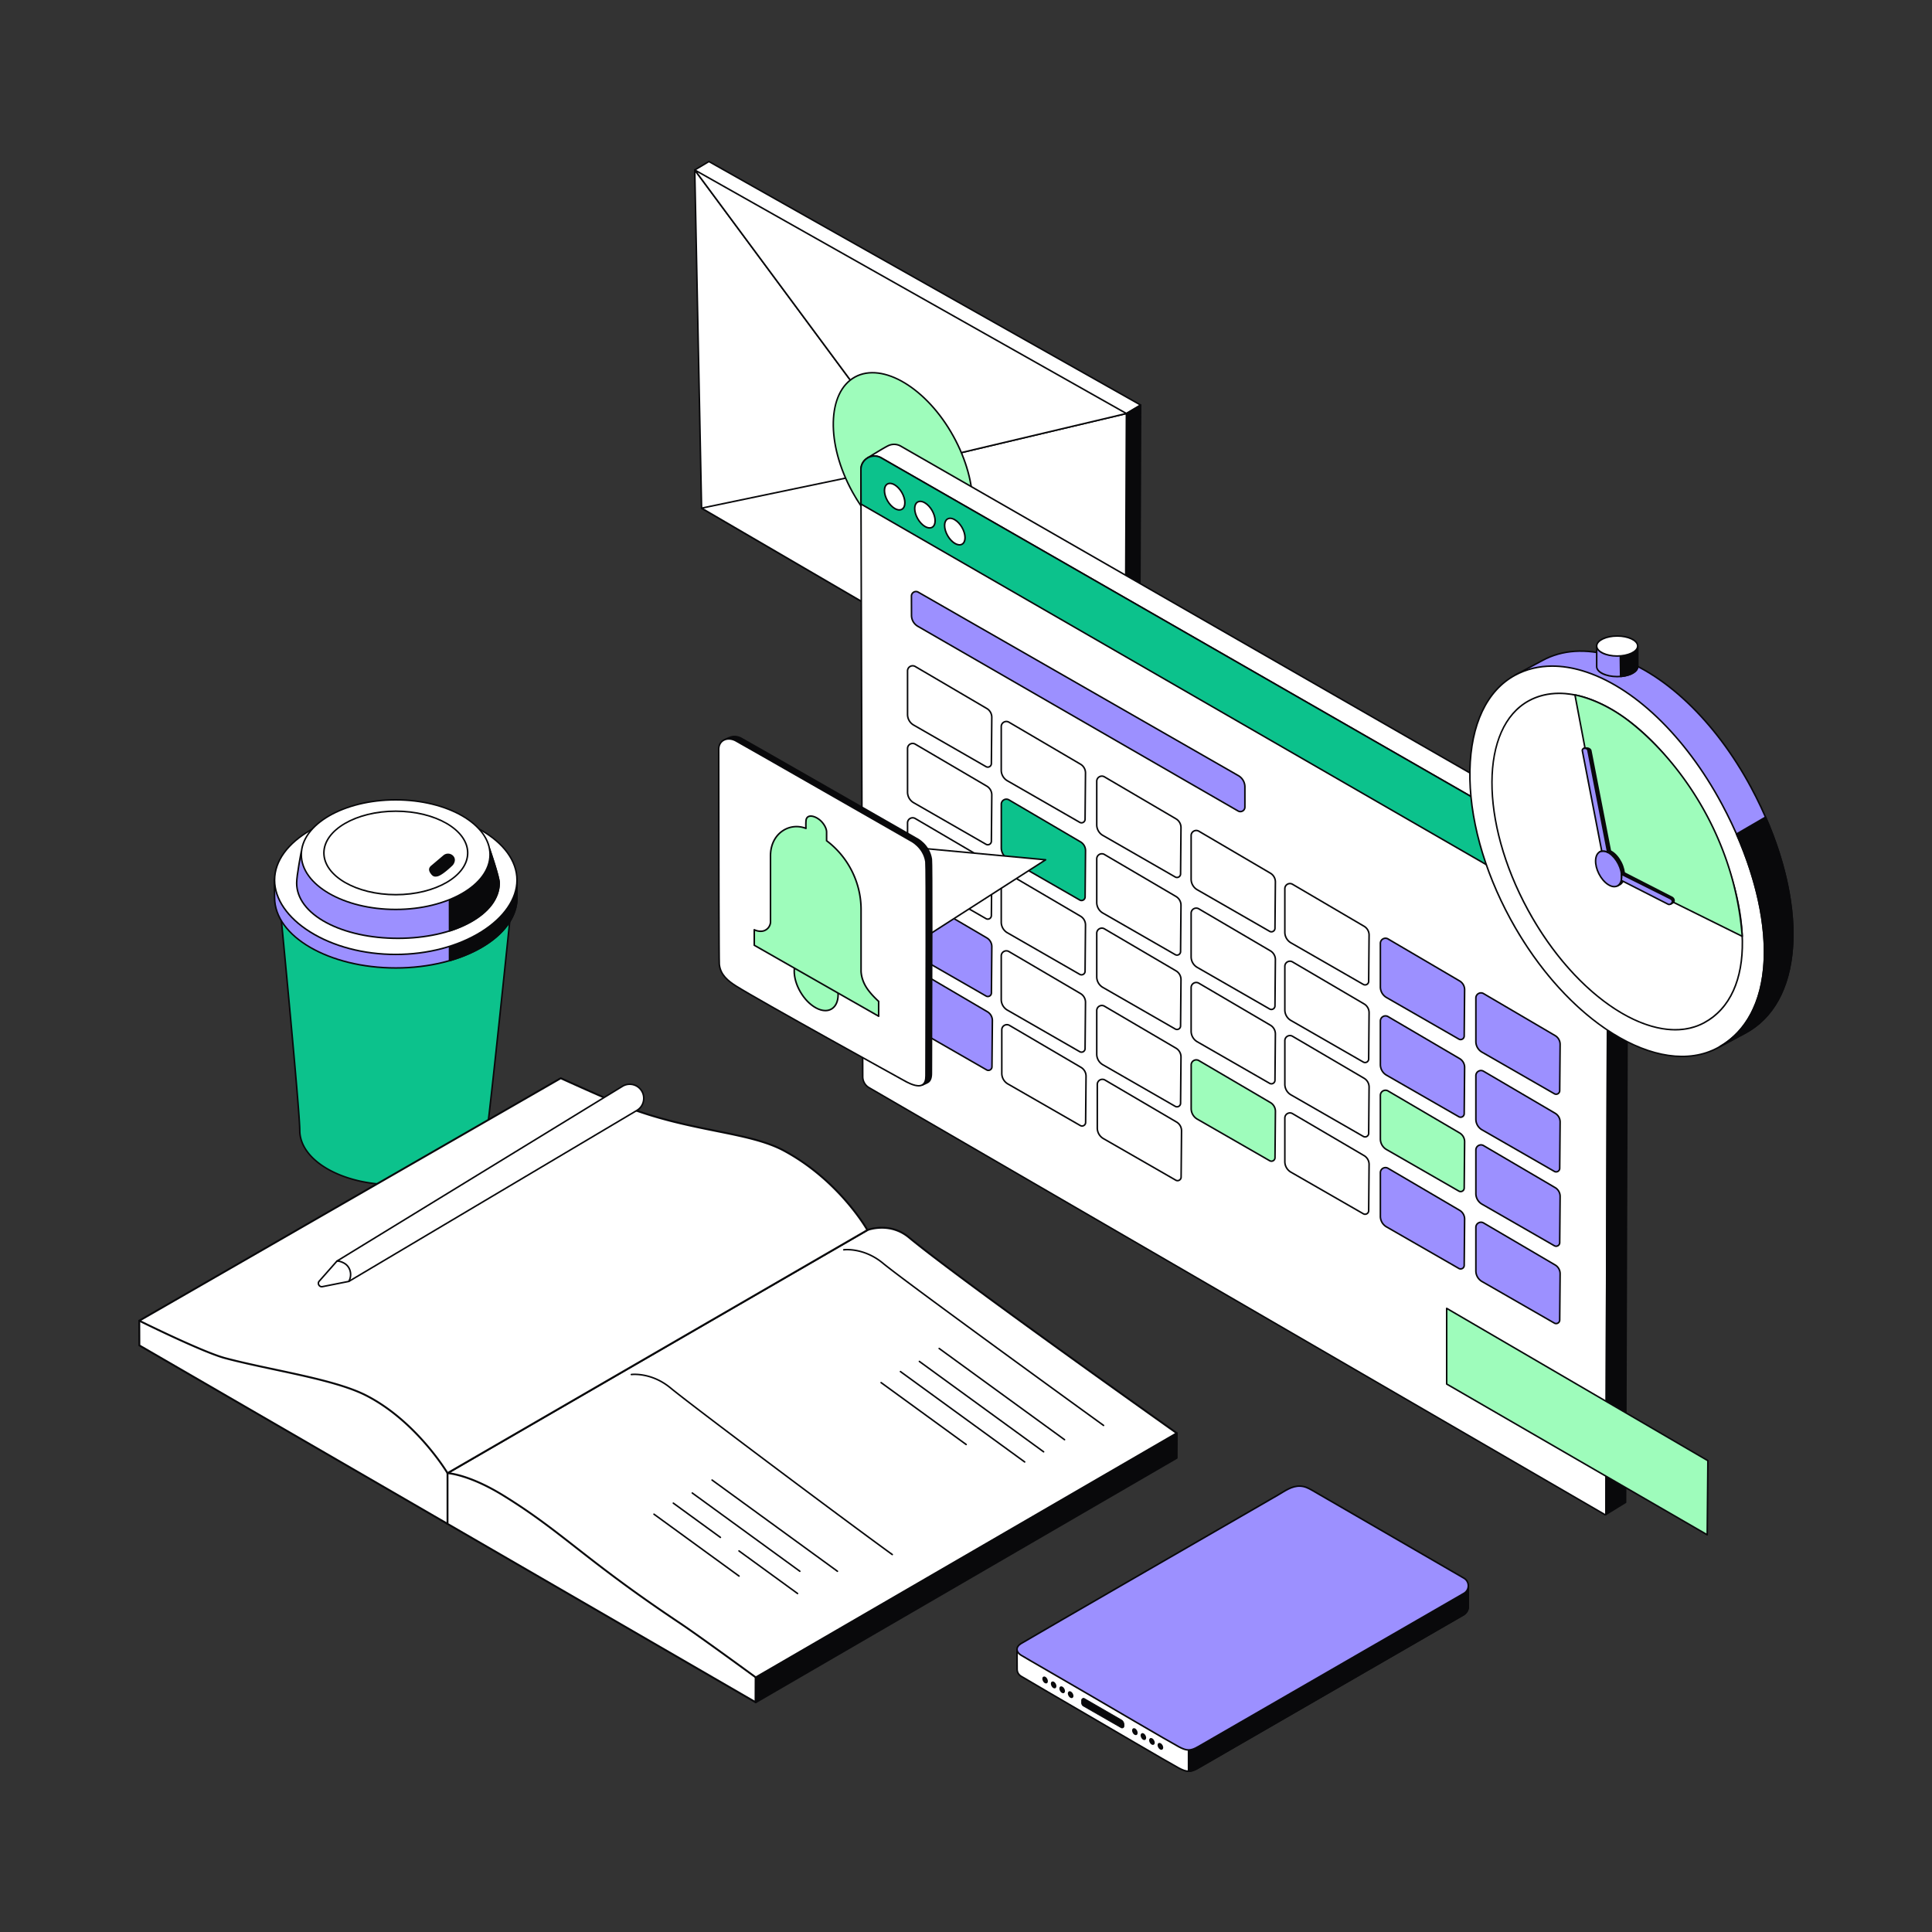 <svg xmlns="http://www.w3.org/2000/svg" width="2917" height="2917" fill="none"><rect width="100%" height="100%" fill="#333333" stroke="none"/><g clip-path="url(#a)"><path fill="#fff" d="m1722.19 611.564-651.83-367.702-21.41 12.77 307.16 417.659 344.57-49.957z"/><path fill="#09090B" d="M1356.1 675.459c-.18 0-.36-.044-.52-.126a1.15 1.15 0 0 1-.42-.351l-307.15-417.659c-.1-.131-.17-.281-.2-.44a1.1 1.1 0 0 1-.01-.484c.04-.16.1-.311.2-.444.09-.133.21-.244.35-.328l21.4-12.768c.18-.105.38-.162.59-.165.2-.002.41.05.59.151l651.83 367.702c.18.101.33.246.44.423.1.176.16.377.16.582s-.05.406-.15.585-.25.327-.42.432l-21.52 12.77c-.13.078-.28.129-.43.151l-344.57 49.957c-.05.008-.11.012-.17.012m-305.45-418.483 305.98 416.059 343.65-49.824 19.58-11.621-649.49-366.377z"/><path fill="#09090B" d="m1354.74 674.525 343.83 465.435 21.52-12.77 2.1-515.626-21.51 12.77z"/><path fill="#09090B" d="M1698.57 1141.13c-.18 0-.36-.04-.53-.12-.16-.09-.3-.21-.41-.35L1353.8 675.219a1.2 1.2 0 0 1-.22-.553c-.02-.201.01-.404.08-.591a1.2 1.2 0 0 1 .91-.706l345.71-50.158 21.32-12.651a1.16 1.16 0 0 1 1.17-.009c.18.102.33.251.44.429.1.179.15.382.15.589l-2.1 515.631c-.01.2-.06.4-.16.57-.1.18-.24.33-.42.43l-21.52 12.77c-.17.1-.38.16-.59.16M1356.84 675.4l342.04 463.02 20.04-11.89 2.1-512.911-19.75 11.718c-.13.079-.28.13-.43.152z"/><path fill="#fff" d="m1700.68 624.334-2.11 515.626-639.3-372.747-10.32-510.581 328.84 444.188z"/><path fill="#09090B" d="M1698.57 1141.13c-.21 0-.41-.05-.59-.16l-639.3-372.748a1.3 1.3 0 0 1-.42-.417c-.1-.173-.15-.369-.16-.569l-10.31-510.581c-.01-.248.06-.491.21-.694.14-.204.34-.357.58-.437a1.162 1.162 0 0 1 1.31.413l328.38 443.569 322.14-76.309a1.16 1.16 0 0 1 .99.223c.14.11.25.25.33.409.07.159.11.333.11.509l-2.1 515.632c0 .31-.13.6-.35.82-.21.22-.51.34-.82.34m-638.15-374.597 636.99 371.397 2.09-512.119-321.44 76.145c-.23.054-.46.04-.67-.039a1.1 1.1 0 0 1-.54-.402l-326.66-441.242z"/><path fill="#fff" d="m1698.57 1139.96-320.78-439.14-318.52 66.393z"/><path fill="#09090B" d="M1698.57 1141.13c-.21 0-.41-.05-.59-.16l-639.3-372.748a1.2 1.2 0 0 1-.47-.511c-.1-.213-.13-.452-.09-.685.03-.233.14-.449.31-.619.16-.171.37-.288.6-.336l318.52-66.393c.44-.094.91.084 1.18.454l320.78 439.148c.33.44.3 1.06-.07 1.47-.11.12-.25.21-.4.28s-.31.1-.47.1m-636.09-373.394 631.85 368.404-317.04-434.023z"/><path fill="#fff" d="m1048.95 256.632 328.84 444.188 322.89-76.486z"/><path fill="#09090B" d="M1377.79 701.988c-.19 0-.37-.042-.53-.125s-.3-.201-.41-.348l-328.84-444.188a1.17 1.17 0 0 1-.22-.745c.01-.268.11-.523.29-.723.17-.201.42-.334.68-.379s.53.003.77.135l651.72 367.702c.2.115.37.29.47.5.11.211.15.448.11.681-.03.232-.13.45-.29.623-.16.174-.37.296-.59.35l-322.9 76.486a1 1 0 0 1-.26.031m-324.64-441.645 325.12 439.162 319.23-75.621z"/><path fill="#9EFCBB" d="M1435.84 832.336c42.09-23.218 43.73-100.929 3.66-173.572s-106.67-112.71-148.75-89.491c-42.09 23.218-43.73 100.929-3.66 173.572s106.67 112.71 148.75 89.491"/><path fill="#09090B" d="M1409.34 840.07c-40.55 0-90.74-37.664-123.27-96.646-40.32-73.093-38.47-151.671 4.12-175.164 42.58-23.491 110.02 16.861 150.34 89.955 19.47 35.312 29.81 72.926 29.12 105.913-.7 33.218-12.51 57.812-33.24 69.251-8.22 4.534-17.37 6.691-27.07 6.691m-121.23-97.775c39.69 71.966 105.71 111.907 147.17 89.037 19.97-11.019 31.35-34.904 32.03-67.254.69-32.583-9.55-69.777-28.83-104.735-39.69-71.965-105.71-111.906-147.16-89.039-41.46 22.871-42.9 100.027-3.21 171.991"/></g><g clip-path="url(#b)"><path fill="#0CC28C" d="M735.459 1706.58c-6.235 44.92-63.323 82.12-141.436 82.12-78.112 0-141.434-36.77-141.434-82.12 0-31.28-30.28-343.32-30.28-343.32h350.183s-30.579 296.81-37.033 343.32"/><path fill="#09090B" d="M594.027 1789.87c-78.634 0-142.606-37.37-142.606-83.29 0-30.86-29.972-340.09-30.275-343.21a1.2 1.2 0 0 1 .054-.48q.078-.225.244-.42c.11-.12.243-.21.393-.28.149-.06.31-.1.474-.1h350.183c.163 0 .325.04.475.1.149.07.283.16.393.29q.167.18.243.42c.051.15.069.32.052.48-.306 2.97-30.655 297.36-37.038 343.36-3.135 22.59-18.874 43.45-44.318 58.75-26.158 15.72-61.06 24.38-98.274 24.38M423.6 1364.43c2.119 21.89 30.161 312.19 30.161 342.15 0 44.64 62.923 80.95 140.266 80.95 36.795 0 71.267-8.54 97.067-24.04 24.826-14.93 40.171-35.19 43.208-57.07 6.16-44.4 34.69-320.62 36.895-341.99z"/><path fill="#9C90FF" d="M780.587 1355.19c0 58.69-81.932 106.26-182.999 106.26-101.068 0-182.999-47.57-182.999-106.26 0-7.16-.37-27.54-.37-27.54s94.63-78.72 183.369-78.72c88.435 0 182.999 81.37 182.999 81.37z"/><path fill="#09090B" d="M597.585 1462.62c-101.552 0-184.169-48.19-184.169-107.43 0-7.06-.365-27.31-.369-27.52-.003-.17.033-.34.106-.5s.181-.3.315-.42c.951-.79 95.976-78.99 184.118-78.99 45.946 0 93.474 22.22 125.255 40.85 34.389 20.16 58.271 40.6 58.509 40.8.257.23.406.55.406.89v24.89c-.001 59.24-82.619 107.43-184.171 107.43M415.396 1328.2c.059 3.35.359 20.57.359 26.99 0 57.95 81.568 105.09 181.829 105.09s181.829-47.14 181.829-105.09v-24.35c-6.86-5.76-97.772-80.74-181.829-80.74-84.262 0-175.14 72.38-182.188 78.1"/><path fill="#09090B" d="M780.585 1330.3v24.89c0 41.78-41.511 77.92-101.886 95.28l.005-24.7z"/><path fill="#09090B" d="M678.701 1451.64c-.153 0-.306-.03-.448-.09a1.16 1.16 0 0 1-.634-.63c-.058-.14-.088-.3-.088-.45l.005-24.7c0-.32.133-.63.37-.85l101.88-95.47a1.174 1.174 0 0 1 1.972.85v24.89c0 20.52-9.917 40.46-28.681 57.65-18.153 16.64-43.76 30.04-74.05 38.75-.106.03-.215.05-.326.05m1.175-25.36-.004 22.63c29.292-8.62 54.031-21.67 71.621-37.79 18.267-16.74 27.922-36.08 27.922-55.93V1333z"/><path fill="#fff" d="M780.584 1328.84c0 58.69-82.116 112.2-183.184 112.2-101.067 0-182.814-53.51-182.814-112.2 0-58.68 81.932-106.26 182.999-106.26 101.068 0 182.999 47.58 182.999 106.26"/><path fill="#09090B" d="M597.403 1442.21c-48.504 0-94.648-12.17-129.93-34.27-34.353-21.52-54.055-50.35-54.055-79.1 0-59.23 82.619-107.43 184.169-107.43s184.17 48.2 184.17 107.43c0 28.74-19.771 57.57-54.241 79.1-35.38 22.1-81.589 34.27-130.113 34.27m.184-218.46c-100.261 0-181.829 47.15-181.829 105.09 0 27.93 19.303 56.04 52.959 77.12 34.915 21.87 80.616 33.91 128.686 33.91 48.091 0 93.858-12.04 128.871-33.91 33.773-21.1 53.143-49.2 53.143-77.12 0-57.94-81.568-105.09-181.83-105.09"/><path fill="#9C90FF" d="M753.662 1333.25c0 48-68.443 83.48-152.872 83.48s-152.872-35.48-152.872-83.48c0-11.97 7.011-47.48 7.011-47.48s82.493-39.42 145.861-39.42c68.553 0 138.338 35.52 138.338 35.52s14.534 42.36 14.534 51.38"/><path fill="#09090B" d="M600.792 1417.9c-41.416 0-80.002-8.48-108.651-23.88-29.271-15.73-45.391-37.31-45.391-60.77 0-11.95 6.746-46.25 7.033-47.71.035-.18.112-.34.224-.49.111-.14.255-.26.42-.33.827-.4 83.46-39.54 146.365-39.54 68.047 0 138.168 35.29 138.869 35.65.271.13.477.37.576.66.596 1.74 14.597 42.65 14.597 51.77 0 23.45-16.12 45.03-45.39 60.76-28.65 15.4-67.235 23.88-108.652 23.88m-144.825-131.32c-.904 4.64-6.877 35.78-6.877 46.67 0 22.56 15.684 43.41 44.16 58.71 28.313 15.22 66.506 23.6 107.542 23.6s79.229-8.38 107.542-23.6c28.477-15.3 44.16-36.15 44.16-58.71 0-8.23-12.758-45.97-14.318-50.55-5.932-2.94-72.653-35.18-137.384-35.18-59.749 0-137.639 35.7-144.825 39.06"/><path fill="#09090B" d="M739.13 1281.87s14.67 42.36 14.534 51.39c-.762 50.79-74.953 72.26-74.953 72.26l-.043-59.04z"/><path fill="#09090B" d="M678.71 1406.69c-.31 0-.607-.13-.827-.35a1.16 1.16 0 0 1-.344-.82l-.043-59.04c0-.3.112-.58.315-.8l60.462-64.61c.137-.15.311-.26.503-.32a1.2 1.2 0 0 1 .595-.03c.197.05.38.14.531.27s.265.3.331.5c.601 1.73 14.735 42.66 14.598 51.78-.318 21.18-13.565 40.6-38.309 56.15-18.568 11.67-37.301 17.16-37.488 17.22a1.2 1.2 0 0 1-.324.05m1.127-59.75.042 56.99c10.444-3.4 71.933-25.32 72.613-70.69.115-7.67-11.042-40.93-13.84-49.15z"/><path fill="#fff" d="M597.401 1373.09c78.684 0 142.471-37.03 142.471-82.72s-63.787-82.73-142.471-82.73c-78.685 0-142.471 37.04-142.471 82.73s63.786 82.72 142.471 82.72"/><path fill="#09090B" d="M597.403 1374.26c-79.204 0-143.641-37.63-143.641-83.89s64.437-83.9 143.641-83.9 143.641 37.64 143.641 83.9-64.437 83.89-143.641 83.89m0-165.45c-77.913 0-141.301 36.58-141.301 81.56 0 44.97 63.388 81.56 141.301 81.56s141.301-36.59 141.301-81.56c0-44.98-63.388-81.56-141.301-81.56"/><path fill="#fff" d="M597.585 1350.82c59.952 0 108.553-28.22 108.553-63.03s-48.601-63.03-108.553-63.03c-59.953 0-108.554 28.22-108.554 63.03s48.601 63.03 108.554 63.03"/><path fill="#09090B" d="M597.587 1351.99c-60.502 0-109.724-28.8-109.724-64.2s49.222-64.2 109.724-64.2c60.501 0 109.723 28.8 109.723 64.2s-49.222 64.2-109.723 64.2m0-126.07c-59.211 0-107.383 27.76-107.383 61.87s48.172 61.86 107.383 61.86 107.383-27.75 107.383-61.86-48.172-61.87-107.383-61.87"/><path fill="#09090B" d="M682.569 1305.73s-15.414 15.23-22.801 16.43c-3.089.5-5.203.44-7.904-3.01-3.258-4.16-4.559-7.88.473-11.74l18.135-15.32a9.53 9.53 0 0 1 7.044-2.03 9.57 9.57 0 0 1 6.417 3.53c3.3 4.13 1.146 9.28-1.364 12.14"/><path fill="#09090B" d="M657.437 1323.56c-2.163 0-4.205-.76-6.497-3.69-1.629-2.08-3.451-4.84-3.079-7.78.258-2.03 1.488-3.87 3.76-5.61l18.092-15.29a10.6 10.6 0 0 1 3.734-1.94 10.6 10.6 0 0 1 4.197-.36c1.403.16 2.763.59 3.999 1.27s2.324 1.6 3.202 2.71c3.48 4.35 1.805 9.98-1.399 13.63l-.057.06c-.64.63-15.768 15.51-23.436 16.75-.868.14-1.701.25-2.516.25m18.991-32.4c-1.902 0-3.746.65-5.229 1.84l-18.109 15.3c-1.795 1.38-2.731 2.7-2.907 4.08-.206 1.63.596 3.49 2.6 6.05 2.301 2.94 3.91 3.04 6.795 2.57 5.74-.93 17.892-11.89 22.134-16.07 1.908-2.19 4.303-6.85 1.304-10.61a8.3 8.3 0 0 0-2.505-2.11 8.2 8.2 0 0 0-3.128-.99 8 8 0 0 0-.955-.06"/></g><g clip-path="url(#c)"><path fill="#fff" d="M2398.06 1304.28 1330.47 691.264c-13.66-7.848-30.7 2.049-30.65 17.807l2.78 916.669c.01 3.33.89 6.59 2.55 9.47s4.05 5.27 6.93 6.94l1110.98 644.63c.15.1.34.15.52.15s.36-.05.52-.14.3-.23.39-.39c.09-.15.14-.34.14-.52l2.93-930.46a58.77 58.77 0 0 0-29.5-51.14"/><path fill="#09090B" d="M2423.58 2288.1c-.38 0-.76-.1-1.11-.31l-1110.98-644.63a20.28 20.28 0 0 1-10.06-17.42l-2.78-916.665c-.02-7.823 4-14.839 10.76-18.769 6.77-3.931 14.86-3.95 21.64-.055l1067.59 613.019c18.62 10.69 30.15 30.68 30.09 52.15l-2.93 930.46c0 .39-.1.77-.3 1.11-.19.34-.48.62-.81.81-.34.19-.72.3-1.11.3M1320.28 689.683c-3.33 0-6.66.88-9.69 2.642-6.04 3.505-9.63 9.764-9.61 16.743l2.78 916.672c.02 3.12.85 6.18 2.41 8.88s3.8 4.94 6.49 6.52l1110.8 644.53 2.93-930.26c.07-20.64-11.01-39.84-28.91-50.12L1329.89 692.276c-3.01-1.73-6.31-2.593-9.61-2.593"/><path fill="#09090B" d="M2448.94 1307.5a58.75 58.75 0 0 1 8.34 30.37l-2.92 930.45-30 18.39c.1-.09.18-.21.24-.34.05-.14.08-.28.08-.42l2.93-930.47a58.8 58.8 0 0 0-7.65-29.17z"/><path fill="#09090B" d="M2424.36 2287.88c-.23 0-.46-.07-.65-.19a1.2 1.2 0 0 1-.43-.53c-.09-.21-.11-.44-.07-.67.05-.23.16-.44.32-.6l2.91-930.42a57.63 57.63 0 0 0-7.49-28.58c-.15-.26-.19-.56-.12-.85s.25-.54.5-.71l28.98-18.81c.13-.08.28-.14.43-.17.15-.02.31-.02.47.02a1.14 1.14 0 0 1 .73.53c5.6 9.36 8.54 20.07 8.51 30.97l-2.92 930.46c-.01.2-.06.39-.15.56-.1.18-.24.32-.41.43l-30 18.39c-.18.11-.39.17-.61.17m-2.85-961.18c4.8 8.83 7.29 18.73 7.27 28.78l-2.92 928.95 27.33-16.76 2.92-929.8a57.5 57.5 0 0 0-7.56-28.72z"/><path fill="#fff" d="M2419.9 1326.25a58.77 58.77 0 0 0-21.85-21.97L1330.47 691.267c-6.77-3.884-14.36-3.425-20.29-.067 5.71-3.534 25.43-15.772 31.32-18.455 5.66-2.553 12.48-2.618 18.64.916l1067.58 613.019c8.72 4.99 16 12.14 21.16 20.76z"/><path fill="#09090B" d="M2419.9 1327.42c-.21 0-.41-.05-.59-.16-.18-.1-.32-.25-.42-.43a57.73 57.73 0 0 0-21.42-21.54L1329.88 692.279c-5.98-3.436-13.13-3.458-19.13-.062-.27.158-.58.203-.88.126-.3-.076-.56-.269-.72-.536-.16-.266-.2-.584-.13-.884.08-.3.27-.557.54-.714l.69-.425c6.84-4.235 25.03-15.486 30.77-18.101 6.41-2.894 13.59-2.543 19.7.966L2428.3 1285.66c8.89 5.1 16.32 12.4 21.58 21.18.16.26.2.57.14.87-.07.29-.25.55-.5.71l-28.98 18.81c-.19.13-.41.19-.64.19M1320.26 687.349c3.71 0 7.41.97 10.79 2.906l1067.58 613.015a59.8 59.8 0 0 1 21.66 21.34l27-17.53a57.57 57.57 0 0 0-20.15-19.39L1359.55 674.674c-5.45-3.131-11.85-3.446-17.57-.865-4.12 1.877-15.34 8.645-23.45 13.611.58-.047 1.16-.071 1.73-.071"/><path fill="#0CC28C" d="m1300.04 761.093 1127.58 650.227v-55.84a58.77 58.77 0 0 0-29.5-51.14L1330.53 691.324c-13.66-7.847-30.7 2.049-30.65 17.807z"/><path fill="#09090B" d="M2427.62 1412.49c-.2 0-.4-.05-.58-.16L1299.45 762.103a1.2 1.2 0 0 1-.42-.426 1.1 1.1 0 0 1-.16-.581l-.16-51.962c-.02-7.823 4-14.839 10.77-18.768 6.76-3.93 14.85-3.95 21.63-.054L2398.7 1303.33c18.62 10.69 30.15 30.68 30.09 52.15v55.84q0 .24-.09.45c-.06.14-.15.27-.25.38a1.2 1.2 0 0 1-.83.34M1301.2 760.416 2426.45 1409.3v-53.82c.07-20.65-11.01-39.85-28.91-50.13L1329.95 692.336c-6.05-3.476-13.27-3.457-19.3.047-6.04 3.506-9.63 9.765-9.61 16.744z"/><path fill="#fff" d="M1361.78 768.893c5.98-3.45 5.9-14.767-.17-25.277-6.06-10.509-15.83-16.232-21.8-12.782-5.98 3.45-5.91 14.767.16 25.277s15.83 16.233 21.81 12.782"/><path fill="#09090B" d="M1357.85 771.073c-2.33 0-4.89-.78-7.53-2.327-4.29-2.515-8.32-6.794-11.36-12.05-6.48-11.237-6.37-23.041.26-26.871 3.27-1.887 7.55-1.475 12.05 1.16 4.29 2.515 8.32 6.795 11.36 12.05 6.49 11.238 6.37 23.041-.26 26.871-1.35.78-2.88 1.167-4.52 1.167m-16.87-15.544c2.84 4.911 6.58 8.89 10.52 11.203 3.74 2.193 7.19 2.602 9.7 1.152 5.32-3.07 5.04-13.915-.59-23.683-2.84-4.911-6.58-8.889-10.52-11.203-3.74-2.192-7.19-2.602-9.7-1.151-5.32 3.069-5.04 13.915.59 23.682"/><path fill="#fff" d="M1407.46 796.055c5.98-3.451 5.9-14.768-.17-25.277-6.06-10.51-15.83-16.233-21.81-12.783-5.97 3.45-5.9 14.767.17 25.277s15.83 16.233 21.81 12.783"/><path fill="#09090B" d="M1403.53 798.235c-2.33 0-4.89-.78-7.53-2.327-4.29-2.515-8.32-6.794-11.36-12.049-3.03-5.256-4.72-10.889-4.75-15.862-.04-5.212 1.75-9.121 5.01-11.01 3.27-1.887 7.55-1.475 12.05 1.16 4.29 2.515 8.32 6.795 11.36 12.05 6.49 11.238 6.37 23.041-.26 26.871-1.35.78-2.88 1.167-4.52 1.167m-14.1-40.079c-1.24 0-2.37.282-3.36.853-2.51 1.449-3.88 4.635-3.85 8.972.03 4.575 1.61 9.8 4.45 14.709 2.83 4.911 6.57 8.89 10.51 11.204 3.74 2.193 7.19 2.604 9.7 1.152 5.32-3.069 5.05-13.915-.59-23.683-2.84-4.911-6.57-8.889-10.52-11.202-2.27-1.331-4.43-2.005-6.34-2.005"/><path fill="#fff" d="M1452.62 821.613c5.98-3.45 5.91-14.767-.16-25.277s-15.83-16.233-21.81-12.782c-5.98 3.45-5.9 14.767.17 25.277 6.06 10.509 15.83 16.232 21.8 12.782"/><path fill="#09090B" d="M1448.66 823.805c-6.2 0-13.72-5.491-18.85-14.388-3.04-5.255-4.73-10.888-4.76-15.861-.03-5.212 1.75-9.122 5.02-11.01s7.55-1.475 12.04 1.16c4.29 2.515 8.33 6.795 11.36 12.05 6.49 11.237 6.38 23.041-.26 26.871-1.38.798-2.92 1.178-4.55 1.178m-14.07-40.091c-1.24 0-2.37.283-3.36.853-2.51 1.45-3.87 4.637-3.85 8.973.03 4.574 1.61 9.799 4.45 14.709 5.64 9.767 14.89 15.427 20.21 12.355 5.32-3.069 5.05-13.915-.59-23.682-2.84-4.911-6.57-8.89-10.52-11.204-2.27-1.329-4.43-2.004-6.34-2.004"/><path fill="#fff" d="m1488.73 1157.5-109.26-62.77a18.407 18.407 0 0 1-9.23-15.94v-65.84c0-5.95 6.46-9.65 11.6-6.64l108.04 63.39c2.32 1.37 4.24 3.32 5.57 5.66 1.32 2.34 2.01 4.99 1.99 7.68l-.64 69.83c-.03 4.12-4.5 6.68-8.07 4.63"/><path fill="#09090B" d="M1491.41 1159.39c-1.15 0-2.27-.3-3.27-.88l-109.25-62.77a19.57 19.57 0 0 1-7.18-7.16 19.7 19.7 0 0 1-2.64-9.79v-65.84c-.01-1.57.4-3.1 1.19-4.46a8.77 8.77 0 0 1 3.27-3.24 8.83 8.83 0 0 1 4.46-1.18c1.56.01 3.09.43 4.44 1.23l108.04 63.4c2.49 1.47 4.56 3.57 5.99 6.09 1.42 2.52 2.16 5.37 2.14 8.27l-.63 69.82c0 1.15-.31 2.27-.89 3.26a6.55 6.55 0 0 1-2.41 2.38c-.99.57-2.11.87-3.26.87m-113.47-152.99c-1.11 0-2.23.3-3.25.88-1 .57-1.83 1.39-2.41 2.39-.58.99-.88 2.13-.87 3.28v65.84c0 3.02.8 6 2.32 8.62s3.7 4.8 6.32 6.31l109.26 62.77c1.31.75 2.89.75 4.2 0a4.2 4.2 0 0 0 2.13-3.63l.63-69.83c.02-2.48-.62-4.93-1.84-7.09-1.23-2.17-3-3.97-5.14-5.23l-108.04-63.4a6.67 6.67 0 0 0-3.31-.91"/><path fill="#fff" d="m1488.73 1274.73-109.26-62.77a18.407 18.407 0 0 1-9.23-15.94v-65.84c0-5.95 6.46-9.65 11.6-6.64l108.04 63.4c2.32 1.36 4.24 3.31 5.57 5.65 1.32 2.35 2.01 5 1.99 7.69l-.64 69.82c-.03 4.13-4.5 6.69-8.07 4.63"/><path fill="#09090B" d="M1491.41 1276.62c-1.15 0-2.27-.3-3.27-.88l-109.25-62.76a19.6 19.6 0 0 1-7.18-7.17 19.7 19.7 0 0 1-2.64-9.79v-65.84c-.01-1.56.4-3.1 1.19-4.45a8.6 8.6 0 0 1 3.27-3.24c1.36-.79 2.89-1.2 4.46-1.19 1.56.01 3.09.43 4.44 1.23l108.04 63.4c2.49 1.47 4.56 3.57 5.99 6.09 1.42 2.52 2.16 5.37 2.14 8.27l-.63 69.82c0 1.15-.31 2.28-.89 3.26a6.55 6.55 0 0 1-2.41 2.38c-.99.57-2.11.87-3.26.87m-2.1-2.9c.64.37 1.36.57 2.1.57s1.46-.2 2.1-.57c.65-.36 1.18-.89 1.55-1.53.38-.63.58-1.36.58-2.1l.63-69.83c.02-2.48-.62-4.93-1.84-7.09-1.23-2.16-3-3.97-5.14-5.23l-108.04-63.39c-.99-.59-2.12-.91-3.27-.91-1.16-.01-2.29.29-3.28.87a6.46 6.46 0 0 0-2.42 2.39c-.58.99-.88 2.13-.87 3.28v65.84c0 3.03.8 6 2.32 8.62s3.7 4.8 6.32 6.31z"/><path fill="#fff" d="m1488.73 1387-109.26-62.77a18.407 18.407 0 0 1-9.23-15.94v-65.84c0-5.95 6.46-9.65 11.6-6.64l108.04 63.4c2.32 1.36 4.24 3.31 5.57 5.65 1.32 2.35 2.01 5 1.99 7.69l-.64 69.82c-.03 4.13-4.5 6.69-8.07 4.63"/><path fill="#09090B" d="M1491.41 1388.89c-1.15 0-2.27-.3-3.27-.88l-109.25-62.77a19.5 19.5 0 0 1-7.18-7.16 19.7 19.7 0 0 1-2.64-9.79v-65.84c-.01-1.56.4-3.1 1.19-4.45a8.6 8.6 0 0 1 3.27-3.24c1.36-.79 2.89-1.2 4.46-1.19 1.56.01 3.09.43 4.44 1.23l108.04 63.4c2.49 1.47 4.56 3.57 5.99 6.09 1.42 2.52 2.16 5.37 2.14 8.27l-.63 69.82c0 1.15-.31 2.27-.89 3.26a6.55 6.55 0 0 1-2.41 2.38c-.99.57-2.11.87-3.26.87m-2.1-2.9c1.31.75 2.89.76 4.2 0 1.32-.75 2.11-2.11 2.13-3.63l.63-69.83c.02-2.48-.62-4.93-1.84-7.09-1.23-2.16-3-3.97-5.14-5.23l-108.04-63.39c-.99-.59-2.12-.91-3.27-.91-1.16-.01-2.29.29-3.28.87a6.46 6.46 0 0 0-2.42 2.39c-.58.99-.88 2.13-.87 3.28v65.84c0 3.03.8 6 2.32 8.62s3.7 4.8 6.32 6.31z"/><path fill="#fff" d="m1630.21 1241.59-109.26-62.77c-2.8-1.61-5.13-3.94-6.75-6.74a18.35 18.35 0 0 1-2.48-9.21v-65.84c0-5.95 6.46-9.65 11.6-6.64l108.04 63.4c2.32 1.36 4.24 3.31 5.57 5.66 1.32 2.34 2.01 4.99 1.99 7.68l-.63 69.83c-.04 4.12-4.51 6.68-8.08 4.63"/><path fill="#09090B" d="M1632.89 1243.48c-1.15 0-2.27-.31-3.27-.88l-109.25-62.77a19.64 19.64 0 0 1-7.18-7.16 19.7 19.7 0 0 1-2.64-9.8v-65.84a8.8 8.8 0 0 1 4.46-7.69 8.94 8.94 0 0 1 4.46-1.19c1.56.01 3.09.44 4.44 1.24l108.04 63.4c2.49 1.47 4.56 3.57 5.99 6.09s2.17 5.37 2.14 8.26l-.63 69.83c0 1.15-.31 2.27-.89 3.26s-1.41 1.81-2.41 2.37c-1.02.59-2.14.88-3.26.88m-2.1-2.91c.64.38 1.36.57 2.1.57s1.46-.19 2.1-.56c.65-.37 1.18-.89 1.55-1.53a4.1 4.1 0 0 0 .58-2.1l.63-69.83c.02-2.48-.62-4.93-1.84-7.09-1.23-2.17-3-3.97-5.14-5.23l-108.04-63.4c-.99-.59-2.12-.9-3.28-.91-1.15 0-2.28.3-3.28.88-1 .56-1.83 1.39-2.41 2.38-.58 1-.88 2.13-.87 3.29v65.83c0 3.03.8 6.01 2.32 8.63s3.7 4.79 6.32 6.31z"/><path fill="#fff" d="m1630.21 1471.09-109.26-62.77a18.407 18.407 0 0 1-9.23-15.94v-65.84c0-5.95 6.46-9.65 11.6-6.64l108.04 63.4c2.32 1.36 4.24 3.31 5.57 5.65 1.32 2.34 2.01 4.99 1.99 7.69l-.63 69.82c-.04 4.13-4.51 6.68-8.08 4.63"/><path fill="#09090B" d="M1632.89 1472.98c-1.15 0-2.27-.3-3.27-.88l-109.25-62.77a19.5 19.5 0 0 1-7.18-7.16 19.7 19.7 0 0 1-2.64-9.79v-65.84c0-1.57.4-3.1 1.19-4.46a8.77 8.77 0 0 1 3.27-3.24 8.83 8.83 0 0 1 4.46-1.18c1.56.01 3.09.43 4.44 1.23l108.04 63.4c2.49 1.47 4.56 3.57 5.99 6.09s2.17 5.37 2.14 8.27l-.63 69.82c0 1.15-.31 2.28-.89 3.26a6.55 6.55 0 0 1-2.41 2.38c-.99.57-2.11.87-3.26.87m-2.1-2.9c.64.37 1.36.56 2.1.56s1.46-.19 2.1-.56c.65-.36 1.18-.89 1.55-1.53a4.2 4.2 0 0 0 .58-2.1l.63-69.83c.02-2.48-.62-4.93-1.84-7.09-1.23-2.16-3-3.97-5.14-5.23l-108.04-63.4c-2.05-1.19-4.5-1.21-6.56-.03a6.48 6.48 0 0 0-3.28 5.67v65.84c0 3.02.8 6 2.32 8.62s3.7 4.8 6.32 6.31z"/><path fill="#fff" d="m1630.21 1587.86-109.26-62.76c-2.8-1.62-5.13-3.94-6.75-6.74a18.4 18.4 0 0 1-2.48-9.21v-65.84c0-5.95 6.46-9.65 11.6-6.64l108.04 63.4c2.32 1.36 4.24 3.31 5.57 5.66 1.32 2.34 2.01 4.99 1.99 7.68l-.63 69.83c-.04 4.12-4.51 6.68-8.08 4.62"/><path fill="#09090B" d="M1632.89 1589.76a6.6 6.6 0 0 1-3.27-.89l-109.25-62.76a19.6 19.6 0 0 1-7.18-7.17 19.66 19.66 0 0 1-2.64-9.79v-65.84a8.8 8.8 0 0 1 4.46-7.69c1.36-.79 2.89-1.2 4.46-1.19 1.56.01 3.09.44 4.44 1.24l108.04 63.39c2.49 1.47 4.56 3.57 5.99 6.09s2.17 5.37 2.14 8.27l-.63 69.83c0 1.14-.31 2.27-.89 3.26s-1.41 1.81-2.41 2.37c-.99.57-2.11.87-3.26.88m-2.1-2.91c.64.37 1.36.57 2.1.57s1.46-.2 2.1-.57c.65-.36 1.18-.89 1.55-1.52.38-.64.58-1.37.58-2.1l.63-69.83c.02-2.49-.62-4.93-1.84-7.1-1.23-2.16-3-3.96-5.14-5.22l-108.04-63.4c-.99-.59-2.12-.9-3.28-.91a6.43 6.43 0 0 0-3.28.88c-1 .56-1.83 1.39-2.41 2.38-.58 1-.88 2.13-.87 3.28v65.84c0 3.03.8 6 2.32 8.62 1.52 2.63 3.7 4.8 6.32 6.31z"/><path fill="#fff" d="m1774.39 1324.09-109.26-62.77c-2.8-1.61-5.13-3.93-6.75-6.73s-2.47-5.98-2.47-9.21v-65.84c0-5.95 6.46-9.65 11.59-6.64l108.04 63.4c2.32 1.36 4.24 3.31 5.57 5.65s2.01 4.99 1.99 7.69l-.63 69.82c-.04 4.13-4.5 6.68-8.08 4.63"/><path fill="#09090B" d="M1777.08 1325.98c-1.15 0-2.28-.3-3.27-.88l-109.26-62.77a19.47 19.47 0 0 1-7.17-7.16 19.5 19.5 0 0 1-2.64-9.79v-65.84c-.01-1.57.4-3.1 1.18-4.46a8.77 8.77 0 0 1 3.28-3.23c1.35-.79 2.89-1.2 4.45-1.19s3.1.43 4.44 1.23l108.04 63.4c2.5 1.47 4.56 3.57 5.99 6.09s2.17 5.37 2.15 8.27l-.63 69.82a6.55 6.55 0 0 1-3.31 5.64c-.99.57-2.11.87-3.25.87M1663.61 1173c-1.12 0-2.23.29-3.25.87-1 .57-1.84 1.39-2.42 2.39-.57.99-.87 2.13-.87 3.28v65.84c.01 3.03.81 6 2.32 8.62 1.52 2.62 3.7 4.8 6.33 6.31l109.25 62.77c1.32.75 2.89.75 4.21 0a4.18 4.18 0 0 0 2.12-3.63l.63-69.83c.02-2.48-.61-4.93-1.84-7.09-1.22-2.16-3-3.97-5.14-5.23l-108.04-63.39c-1-.6-2.14-.91-3.3-.91"/><path fill="#fff" d="m1774.39 1441.32-109.26-62.76c-2.8-1.62-5.13-3.94-6.75-6.74a18.37 18.37 0 0 1-2.47-9.21v-65.84c0-5.95 6.46-9.65 11.59-6.64l108.04 63.4c2.32 1.36 4.24 3.31 5.57 5.66 1.33 2.34 2.01 4.99 1.99 7.68l-.63 69.83c-.04 4.12-4.5 6.68-8.08 4.62"/><path fill="#09090B" d="M1777.08 1443.22a6.6 6.6 0 0 1-3.27-.89l-109.26-62.76a19.57 19.57 0 0 1-7.17-7.17 19.45 19.45 0 0 1-2.64-9.79v-65.84c-.01-1.56.4-3.1 1.18-4.45a8.87 8.87 0 0 1 3.28-3.24c1.35-.79 2.89-1.2 4.45-1.19s3.1.44 4.44 1.24l108.04 63.39c2.5 1.47 4.56 3.57 5.99 6.09s2.17 5.37 2.15 8.27l-.63 69.83a6.523 6.523 0 0 1-3.31 5.63c-.99.57-2.11.87-3.25.88m-113.47-152.99c-1.12 0-2.23.29-3.25.87-1 .57-1.84 1.39-2.42 2.39-.57 1-.87 2.13-.87 3.28v65.84c0 6.15 3.31 11.87 8.65 14.93l109.25 62.77c1.32.76 2.89.76 4.21.01a4.2 4.2 0 0 0 2.12-3.63l.63-69.83a14.14 14.14 0 0 0-6.98-12.32l-108.04-63.4c-1-.59-2.14-.91-3.3-.91"/><path fill="#fff" d="m1774.39 1553.59-109.26-62.77c-2.8-1.61-5.13-3.93-6.75-6.73s-2.47-5.98-2.47-9.21v-65.84c0-5.95 6.46-9.65 11.59-6.64l108.04 63.4c2.32 1.36 4.24 3.31 5.57 5.65 1.33 2.35 2.01 5 1.99 7.69l-.63 69.83c-.04 4.12-4.5 6.68-8.08 4.62"/><path fill="#09090B" d="M1777.08 1555.48c-1.15 0-2.28-.3-3.27-.88l-109.26-62.76a19.57 19.57 0 0 1-7.17-7.17 19.45 19.45 0 0 1-2.64-9.79v-65.84c-.01-1.56.4-3.1 1.18-4.45a8.7 8.7 0 0 1 3.28-3.24c1.35-.79 2.89-1.2 4.45-1.19s3.1.43 4.44 1.23l108.04 63.4c2.5 1.47 4.56 3.57 5.99 6.09s2.17 5.37 2.15 8.27l-.64 69.82c0 1.15-.31 2.28-.89 3.27a6.6 6.6 0 0 1-2.41 2.37c-.99.57-2.11.87-3.25.87m-113.47-152.98c-1.12 0-2.23.29-3.25.87-1 .57-1.84 1.39-2.41 2.39-.58 1-.88 2.13-.88 3.28v65.84c0 6.15 3.31 11.87 8.65 14.93l109.25 62.77c1.32.76 2.89.76 4.21 0a4.18 4.18 0 0 0 2.12-3.63l.63-69.82c.02-2.49-.61-4.93-1.84-7.1a14.07 14.07 0 0 0-5.14-5.22l-108.04-63.4c-1-.59-2.14-.91-3.3-.91"/><path fill="#fff" d="m1774.39 1670.37-109.26-62.77c-2.8-1.61-5.13-3.93-6.75-6.73s-2.47-5.98-2.47-9.22v-65.83c0-5.95 6.46-9.65 11.59-6.64l108.04 63.39c2.32 1.37 4.24 3.32 5.57 5.66s2.01 4.99 1.99 7.68l-.63 69.83c-.04 4.12-4.5 6.68-8.08 4.63"/><path fill="#09090B" d="M1777.08 1672.26c-1.15 0-2.28-.31-3.27-.88l-109.26-62.77a19.54 19.54 0 0 1-7.17-7.16 19.5 19.5 0 0 1-2.64-9.79v-65.84c-.01-1.57.4-3.1 1.18-4.46a8.87 8.87 0 0 1 3.28-3.24 8.8 8.8 0 0 1 8.89.05l108.04 63.4c2.5 1.47 4.56 3.57 5.99 6.09s2.17 5.37 2.15 8.26l-.63 69.83a6.55 6.55 0 0 1-.9 3.26c-.58.99-1.41 1.81-2.41 2.37-1.02.59-2.13.88-3.25.88m-113.47-152.98c-1.12 0-2.23.29-3.25.87-1 .57-1.84 1.39-2.42 2.39-.57.99-.87 2.12-.87 3.28v65.84c0 6.14 3.31 11.87 8.65 14.93l109.25 62.77c1.32.75 2.89.75 4.21 0a4.18 4.18 0 0 0 2.12-3.63l.63-69.83c.02-2.48-.61-4.93-1.84-7.09-1.22-2.17-3-3.97-5.14-5.23l-108.04-63.4c-1-.59-2.14-.9-3.3-.9"/><path fill="#fff" d="m1916.91 1406.14-109.26-62.76c-2.8-1.62-5.13-3.94-6.75-6.74a18.4 18.4 0 0 1-2.48-9.21v-65.84c0-5.95 6.46-9.65 11.6-6.64l108.04 63.4c2.32 1.36 4.24 3.31 5.57 5.66 1.32 2.34 2.01 4.99 1.99 7.68l-.64 69.83c-.03 4.12-4.5 6.68-8.07 4.62"/><path fill="#09090B" d="M1919.59 1408.04a6.6 6.6 0 0 1-3.27-.89l-109.25-62.76a19.6 19.6 0 0 1-7.18-7.17 19.66 19.66 0 0 1-2.64-9.79v-65.84c0-3.22 1.67-6.09 4.46-7.69 2.8-1.6 6.12-1.58 8.9.05l108.04 63.39c2.49 1.47 4.56 3.57 5.99 6.09 1.42 2.52 2.16 5.37 2.14 8.27l-.63 69.83c0 1.14-.31 2.27-.89 3.26s-1.41 1.8-2.41 2.37c-1.02.58-2.14.88-3.26.88m-113.47-152.99c-1.12 0-2.23.29-3.25.87-1 .57-1.83 1.39-2.41 2.39s-.88 2.13-.87 3.28v65.84c0 3.03.8 6 2.32 8.62s3.7 4.8 6.32 6.31l109.25 62.77c.64.37 1.37.57 2.11.57s1.46-.2 2.1-.57c.64-.36 1.18-.89 1.55-1.52.37-.64.57-1.37.58-2.1l.63-69.83c.02-2.49-.62-4.93-1.85-7.1a14.07 14.07 0 0 0-5.14-5.22l-108.04-63.4c-1-.59-2.14-.91-3.3-.91"/><path fill="#fff" d="m1916.91 1523.38-109.26-62.77a18.416 18.416 0 0 1-9.23-15.95v-65.83c0-5.95 6.46-9.65 11.6-6.64l108.04 63.39c2.32 1.37 4.24 3.32 5.57 5.66 1.32 2.34 2.01 4.99 1.99 7.68l-.64 69.83c-.03 4.12-4.5 6.68-8.07 4.63"/><path fill="#09090B" d="M1919.59 1525.27c-1.15 0-2.27-.31-3.27-.88l-109.25-62.77a19.64 19.64 0 0 1-7.18-7.16 19.7 19.7 0 0 1-2.64-9.8v-65.84c-.01-1.56.4-3.1 1.19-4.45a8.77 8.77 0 0 1 3.27-3.24 8.83 8.83 0 0 1 4.46-1.18c1.56 0 3.09.43 4.44 1.23l108.04 63.4c2.49 1.47 4.56 3.57 5.99 6.09 1.42 2.52 2.16 5.37 2.14 8.26l-.63 69.83c0 1.15-.31 2.27-.89 3.26s-1.41 1.81-2.41 2.37c-.99.57-2.11.88-3.26.88m-113.47-152.99c-1.12 0-2.23.29-3.25.88-1 .56-1.83 1.39-2.41 2.38-.58 1-.88 2.13-.87 3.28v65.84c0 3.03.8 6.01 2.32 8.63s3.7 4.79 6.32 6.31l109.25 62.76c.64.38 1.37.57 2.11.57s1.46-.19 2.1-.56a4.21 4.21 0 0 0 2.13-3.63l.63-69.83c.02-2.48-.62-4.93-1.85-7.09a14 14 0 0 0-5.14-5.23l-108.04-63.4c-1-.59-2.14-.9-3.3-.91"/><path fill="#fff" d="m1916.91 1635.64-109.26-62.76c-2.8-1.61-5.13-3.94-6.75-6.74a18.4 18.4 0 0 1-2.48-9.21v-65.84c0-5.95 6.46-9.65 11.6-6.64l108.04 63.4a15.35 15.35 0 0 1 5.57 5.66c1.32 2.34 2.01 4.99 1.99 7.68l-.64 69.83c-.03 4.12-4.5 6.68-8.07 4.62"/><path fill="#09090B" d="M1919.59 1637.54c-1.15 0-2.27-.31-3.27-.88l-109.25-62.77a19.64 19.64 0 0 1-7.18-7.16 19.7 19.7 0 0 1-2.64-9.8v-65.84c-.01-1.56.4-3.1 1.19-4.45a8.77 8.77 0 0 1 3.27-3.24 8.94 8.94 0 0 1 4.46-1.19c1.56.01 3.09.44 4.44 1.24l108.04 63.4c2.49 1.47 4.56 3.57 5.99 6.09a16.37 16.37 0 0 1 2.14 8.26l-.63 69.83c0 1.15-.31 2.27-.89 3.26s-1.41 1.81-2.41 2.37c-1.02.59-2.14.88-3.26.88m-113.47-152.99c-1.12 0-2.23.29-3.25.88-1 .56-1.83 1.39-2.41 2.38-.58 1-.88 2.13-.87 3.28v65.84c0 3.03.8 6.01 2.32 8.63s3.7 4.79 6.32 6.31l109.25 62.76c.64.37 1.37.57 2.11.57s1.46-.19 2.1-.56a4.21 4.21 0 0 0 2.13-3.63l.63-69.83c.02-2.48-.62-4.93-1.85-7.09a14 14 0 0 0-5.14-5.23l-108.04-63.4c-1-.59-2.14-.9-3.3-.91"/><path fill="#fff" d="m2058.38 1486.29-109.25-62.76a18.36 18.36 0 0 1-6.76-6.74 18.37 18.37 0 0 1-2.47-9.21v-65.84c0-5.95 6.46-9.65 11.59-6.64l108.04 63.4c2.32 1.36 4.25 3.31 5.57 5.66 1.33 2.34 2.02 4.99 1.99 7.68l-.63 69.83c-.04 4.12-4.5 6.68-8.08 4.62"/><path fill="#09090B" d="M2061.07 1488.19a6.7 6.7 0 0 1-3.27-.88l-109.26-62.77a19.64 19.64 0 0 1-9.81-16.96v-65.84c-.01-1.56.4-3.1 1.18-4.45a8.87 8.87 0 0 1 3.28-3.24c2.79-1.6 6.12-1.58 8.89.05l108.04 63.39a16.43 16.43 0 0 1 5.99 6.09c1.43 2.52 2.17 5.37 2.15 8.27l-.63 69.83a6.57 6.57 0 0 1-.89 3.26c-.58.99-1.41 1.81-2.41 2.37-.99.57-2.12.88-3.26.88M1947.6 1335.2c-1.12 0-2.23.29-3.25.88-1 .56-1.84 1.39-2.41 2.38-.58 1-.88 2.13-.88 3.28v65.84c0 6.15 3.32 11.87 8.65 14.94l109.25 62.76c1.32.76 2.89.76 4.21.01a4.2 4.2 0 0 0 2.12-3.63l.63-69.83a14.14 14.14 0 0 0-6.98-12.32l-108.04-63.4c-1-.59-2.14-.91-3.3-.91"/><path fill="#fff" d="m2058.38 1603.53-109.25-62.77a18.34 18.34 0 0 1-6.76-6.73c-1.62-2.8-2.47-5.98-2.47-9.21v-65.84c0-5.95 6.46-9.65 11.59-6.64l108.04 63.4c2.32 1.36 4.25 3.31 5.57 5.65 1.33 2.34 2.02 4.99 1.99 7.68l-.63 69.83c-.04 4.12-4.5 6.68-8.08 4.63"/><path fill="#09090B" d="M2061.07 1605.42c-1.15 0-2.28-.31-3.27-.88l-109.26-62.77a19.7 19.7 0 0 1-7.17-7.16 19.7 19.7 0 0 1-2.64-9.8v-65.83c-.01-1.57.4-3.11 1.18-4.46a8.87 8.87 0 0 1 3.28-3.24 8.8 8.8 0 0 1 4.45-1.18c1.57 0 3.1.43 4.44 1.23l108.04 63.4a16.43 16.43 0 0 1 5.99 6.09c1.43 2.52 2.17 5.37 2.15 8.26l-.63 69.83a6.54 6.54 0 0 1-.89 3.26c-.58.99-1.41 1.81-2.41 2.37-.99.58-2.12.88-3.26.88m-113.47-152.99c-1.12 0-2.23.3-3.25.88-1 .57-1.84 1.39-2.41 2.39-.58.99-.88 2.13-.88 3.28v65.84c.01 3.02.81 6 2.33 8.62 1.51 2.62 3.69 4.8 6.32 6.31l109.25 62.77c1.32.75 2.89.75 4.21 0a4.2 4.2 0 0 0 2.12-3.63l.63-69.83c.02-2.48-.61-4.93-1.84-7.09-1.22-2.17-3-3.97-5.14-5.23l-108.04-63.4c-1-.59-2.14-.9-3.3-.91"/><path fill="#fff" d="m2058.38 1715.8-109.25-62.77a18.4 18.4 0 0 1-6.76-6.73c-1.62-2.8-2.47-5.98-2.47-9.22v-65.83c0-5.95 6.46-9.65 11.59-6.64l108.04 63.39a15.35 15.35 0 0 1 5.57 5.66c1.33 2.34 2.02 4.99 1.99 7.68l-.63 69.83c-.04 4.12-4.5 6.68-8.08 4.63"/><path fill="#09090B" d="M2061.07 1717.69c-1.15 0-2.28-.31-3.27-.88l-109.26-62.77a19.7 19.7 0 0 1-7.17-7.16 19.7 19.7 0 0 1-2.64-9.8v-65.83c-.01-1.57.4-3.11 1.18-4.46a8.87 8.87 0 0 1 3.28-3.24 8.8 8.8 0 0 1 4.45-1.18c1.57 0 3.1.43 4.44 1.23l108.04 63.4a16.43 16.43 0 0 1 5.99 6.09c1.43 2.52 2.17 5.37 2.15 8.26l-.63 69.83a6.54 6.54 0 0 1-.89 3.26c-.58.99-1.41 1.81-2.41 2.37-.99.58-2.12.88-3.26.88m-2.11-2.91a4.207 4.207 0 0 0 4.21.01c.64-.37 1.18-.89 1.55-1.53s.57-1.36.57-2.1l.64-69.83c.01-2.48-.62-4.93-1.85-7.09a14 14 0 0 0-5.14-5.23l-108.04-63.4c-.99-.59-2.12-.9-3.27-.91-1.15 0-2.28.3-3.28.88-1 .56-1.84 1.39-2.41 2.38-.58 1-.88 2.13-.87 3.29v65.83c0 3.03.8 6.01 2.32 8.63a17.23 17.23 0 0 0 6.32 6.31z"/><path fill="#fff" d="m2058.38 1832.57-109.25-62.76a18.44 18.44 0 0 1-6.76-6.74 18.37 18.37 0 0 1-2.47-9.21v-65.84c0-5.95 6.46-9.65 11.59-6.64l108.04 63.4c2.32 1.36 4.25 3.31 5.57 5.66 1.33 2.34 2.02 4.99 1.99 7.68l-.63 69.83c-.04 4.12-4.5 6.68-8.08 4.62"/><path fill="#09090B" d="M2061.07 1834.47a6.6 6.6 0 0 1-3.27-.89l-109.26-62.76a19.64 19.64 0 0 1-9.81-16.96v-65.84c-.01-1.56.4-3.1 1.18-4.45a8.8 8.8 0 0 1 3.28-3.24c1.35-.79 2.89-1.2 4.45-1.19 1.57.01 3.1.44 4.44 1.24l108.04 63.39a16.43 16.43 0 0 1 5.99 6.09c1.43 2.52 2.17 5.37 2.15 8.27l-.63 69.83a6.57 6.57 0 0 1-.89 3.26c-.58.99-1.41 1.8-2.41 2.37-.99.57-2.12.87-3.26.88m-113.47-152.99c-1.12 0-2.23.29-3.25.87-1 .57-1.84 1.39-2.41 2.39-.58 1-.88 2.13-.88 3.28v65.84c0 6.15 3.32 11.87 8.65 14.93l109.25 62.77c1.32.76 2.89.76 4.21 0a4.18 4.18 0 0 0 2.12-3.62l.63-69.83a14.141 14.141 0 0 0-6.98-12.32l-108.04-63.4c-1-.59-2.14-.91-3.3-.91"/><path fill="#9C90FF" d="m1488.79 1503.84-109.26-62.77c-2.8-1.61-5.13-3.94-6.75-6.74a18.35 18.35 0 0 1-2.48-9.21v-65.84c0-5.94 6.47-9.65 11.6-6.63l108.04 63.39c2.32 1.37 4.24 3.32 5.57 5.66s2.01 4.99 1.99 7.68l-.63 69.83c-.04 4.12-4.5 6.68-8.08 4.63"/><path fill="#09090B" d="M1491.47 1505.73c-1.14 0-2.27-.31-3.26-.88l-109.26-62.77a19.7 19.7 0 0 1-7.18-7.16 19.6 19.6 0 0 1-2.63-9.8v-65.84c-.01-1.56.4-3.1 1.18-4.45a8.8 8.8 0 0 1 3.28-3.24 8.8 8.8 0 0 1 4.45-1.18c1.56 0 3.1.43 4.44 1.23l108.04 63.4c2.5 1.47 4.56 3.57 5.99 6.09s2.17 5.37 2.15 8.26l-.64 69.83c0 1.15-.31 2.27-.89 3.26s-1.41 1.81-2.4 2.37c-1 .57-2.12.88-3.27.88M1378 1352.74c-1.11 0-2.22.29-3.24.88a6.43 6.43 0 0 0-3.29 5.66v65.84c.01 3.03.81 6.01 2.32 8.63 1.52 2.62 3.7 4.79 6.32 6.31l109.26 62.76c.64.38 1.36.57 2.1.57s1.47-.19 2.1-.56a4.24 4.24 0 0 0 1.56-1.53c.37-.64.57-1.36.57-2.1l.63-69.83c.02-2.48-.62-4.93-1.84-7.09-1.23-2.17-3-3.97-5.14-5.23l-108.04-63.4c-1-.59-2.14-.9-3.31-.91"/><path fill="#0CC28C" d="m1630.26 1358.88-109.25-62.77c-2.8-1.61-5.13-3.93-6.76-6.73-1.62-2.8-2.47-5.98-2.47-9.21v-65.84c0-5.95 6.46-9.65 11.6-6.64l108.04 63.4c2.32 1.36 4.24 3.31 5.57 5.65 1.32 2.34 2.01 4.99 1.99 7.69l-.64 69.82c-.03 4.12-4.5 6.68-8.08 4.63"/><path fill="#09090B" d="M1632.95 1360.77c-1.14 0-2.27-.3-3.26-.88l-109.26-62.77a19.57 19.57 0 0 1-9.81-16.95v-65.84c-.01-1.57.4-3.1 1.18-4.46a8.8 8.8 0 0 1 3.28-3.24 8.8 8.8 0 0 1 8.89.05l108.04 63.4c2.5 1.47 4.56 3.57 5.99 6.09s2.17 5.37 2.14 8.26l-.63 69.83c0 1.15-.31 2.27-.89 3.26s-1.41 1.81-2.41 2.37c-.99.58-2.11.88-3.26.88m-113.47-152.98c-1.11 0-2.22.29-3.24.87a6.46 6.46 0 0 0-3.29 5.67v65.84c.01 3.03.81 6 2.32 8.62 1.52 2.62 3.7 4.8 6.32 6.31l109.26 62.77c.64.37 1.36.56 2.1.56s1.47-.19 2.1-.56a4.17 4.17 0 0 0 2.13-3.63l.63-69.83c.02-2.48-.61-4.93-1.84-7.09s-3-3.97-5.14-5.23l-108.04-63.39c-1-.6-2.14-.91-3.31-.91"/><path fill="#9EFCBB" d="m1916.96 1752.48-109.25-62.77a18.34 18.34 0 0 1-6.76-6.73c-1.62-2.8-2.47-5.98-2.47-9.21v-65.84c0-5.95 6.46-9.65 11.59-6.64l108.05 63.4c2.32 1.36 4.24 3.31 5.57 5.65 1.32 2.35 2.01 5 1.98 7.69l-.63 69.82c-.03 4.13-4.5 6.69-8.08 4.63"/><path fill="#09090B" d="M1919.65 1754.37c-1.14 0-2.27-.3-3.26-.88l-109.26-62.76a19.67 19.67 0 0 1-7.18-7.17 19.55 19.55 0 0 1-2.63-9.79v-65.84c-.01-1.56.4-3.1 1.18-4.45a8.65 8.65 0 0 1 3.28-3.24c1.35-.79 2.89-1.2 4.45-1.19s3.1.43 4.44 1.23l108.04 63.4c2.5 1.47 4.56 3.57 5.99 6.09s2.17 5.37 2.14 8.27l-.63 69.82c0 1.15-.31 2.28-.89 3.27a6.6 6.6 0 0 1-2.41 2.37c-1.02.58-2.14.87-3.26.87m-113.47-152.98c-1.11 0-2.23.29-3.24.87a6.46 6.46 0 0 0-3.29 5.67v65.84c0 6.15 3.31 11.87 8.64 14.93l109.26 62.77c1.31.76 2.89.76 4.2 0 1.32-.75 2.11-2.11 2.13-3.63l.63-69.82c.02-2.49-.62-4.94-1.84-7.1-1.23-2.16-3-3.97-5.14-5.23l-108.04-63.39c-1-.6-2.15-.91-3.31-.91"/><path fill="#9C90FF" d="m2202.63 1568.86-109.26-62.77a18.407 18.407 0 0 1-9.23-15.94v-65.84c0-5.95 6.47-9.65 11.6-6.64l108.04 63.39c2.32 1.37 4.24 3.32 5.57 5.66s2.01 4.99 1.99 7.68l-.63 69.83c-.04 4.12-4.51 6.68-8.08 4.63"/><path fill="#09090B" d="M2205.31 1570.75c-1.14 0-2.27-.31-3.26-.88l-109.26-62.77a19.7 19.7 0 0 1-7.18-7.16 19.6 19.6 0 0 1-2.63-9.79v-65.85c-.01-1.56.4-3.1 1.18-4.45a8.7 8.7 0 0 1 3.28-3.24 8.8 8.8 0 0 1 4.45-1.18c1.56 0 3.1.43 4.44 1.23l108.04 63.4c2.5 1.47 4.56 3.57 5.99 6.09s2.17 5.37 2.14 8.26l-.63 69.83c0 1.15-.31 2.27-.89 3.26s-1.41 1.81-2.41 2.37c-.99.58-2.11.88-3.26.88m-113.47-152.99c-1.11 0-2.22.3-3.24.88a6.43 6.43 0 0 0-3.29 5.66v65.85c0 6.14 3.31 11.86 8.64 14.93l109.26 62.76c1.31.76 2.89.76 4.2.01 1.32-.76 2.12-2.11 2.13-3.63l.63-69.83c.02-2.48-.61-4.93-1.84-7.09-1.23-2.17-3-3.97-5.14-5.23l-108.04-63.4c-1-.59-2.14-.9-3.31-.91"/><path fill="#9C90FF" d="m2202.63 1686.09-109.26-62.77a18.407 18.407 0 0 1-9.23-15.94v-65.84c0-5.95 6.47-9.65 11.6-6.64l108.04 63.4c2.32 1.36 4.24 3.31 5.57 5.65s2.01 4.99 1.99 7.69l-.63 69.82c-.04 4.13-4.51 6.68-8.08 4.63"/><path fill="#09090B" d="M2205.31 1687.98c-1.14 0-2.27-.3-3.26-.88l-109.26-62.76a19.67 19.67 0 0 1-7.18-7.17 19.6 19.6 0 0 1-2.63-9.79v-65.84c-.01-1.56.4-3.1 1.18-4.45a8.65 8.65 0 0 1 3.28-3.24c1.35-.79 2.89-1.2 4.45-1.19s3.1.43 4.44 1.23l108.04 63.4c2.49 1.47 4.56 3.57 5.99 6.09s2.17 5.37 2.14 8.27l-.63 69.82c0 1.15-.31 2.28-.89 3.26a6.55 6.55 0 0 1-2.41 2.38c-.99.57-2.11.87-3.26.87M2091.84 1535c-1.11 0-2.23.29-3.24.87a6.46 6.46 0 0 0-3.29 5.67v65.84c0 6.15 3.31 11.87 8.64 14.93l109.26 62.77c1.31.76 2.89.76 4.2 0a4.17 4.17 0 0 0 2.13-3.63l.63-69.82c.02-2.49-.61-4.94-1.84-7.1-1.22-2.16-3-3.96-5.14-5.23l-108.04-63.39c-1-.6-2.14-.91-3.31-.91"/><path fill="#9EFCBB" d="m2202.63 1798.36-109.26-62.77a18.407 18.407 0 0 1-9.23-15.94v-65.84c0-5.95 6.47-9.65 11.6-6.64l108.04 63.4c2.32 1.36 4.24 3.31 5.57 5.65s2.01 4.99 1.99 7.69l-.63 69.82c-.04 4.13-4.51 6.68-8.08 4.63"/><path fill="#09090B" d="M2205.31 1800.25c-1.14 0-2.27-.3-3.26-.88l-109.26-62.77a19.57 19.57 0 0 1-9.81-16.95v-65.84c-.01-1.56.4-3.1 1.18-4.45a8.65 8.65 0 0 1 3.28-3.24c1.35-.79 2.89-1.2 4.45-1.19s3.1.43 4.44 1.23l108.04 63.4c2.49 1.47 4.56 3.57 5.99 6.09s2.17 5.37 2.14 8.27l-.63 69.82c0 1.15-.31 2.28-.89 3.26a6.55 6.55 0 0 1-2.41 2.38c-.99.57-2.11.87-3.26.87m-113.47-152.98c-1.11 0-2.23.29-3.24.87a6.46 6.46 0 0 0-3.29 5.67v65.84c.01 3.03.81 6 2.32 8.62 1.52 2.62 3.7 4.8 6.32 6.31l109.26 62.77c1.31.75 2.89.76 4.2 0a4.17 4.17 0 0 0 2.13-3.63l.63-69.82c.02-2.49-.61-4.94-1.84-7.1s-3-3.96-5.14-5.23l-108.04-63.39c-1-.6-2.14-.91-3.31-.91"/><path fill="#9C90FF" d="m2202.63 1915.13-109.26-62.76c-2.8-1.61-5.13-3.94-6.75-6.74a18.35 18.35 0 0 1-2.48-9.21v-65.84c0-5.95 6.47-9.65 11.6-6.63l108.04 63.39c2.32 1.37 4.24 3.32 5.57 5.66s2.01 4.99 1.99 7.68l-.63 69.83c-.04 4.12-4.51 6.68-8.08 4.62"/><path fill="#09090B" d="M2205.31 1917.03c-1.14 0-2.27-.31-3.26-.88l-109.26-62.77a19.7 19.7 0 0 1-7.18-7.16 19.6 19.6 0 0 1-2.63-9.8v-65.84c-.01-1.56.4-3.1 1.18-4.45a8.7 8.7 0 0 1 3.28-3.24 8.8 8.8 0 0 1 4.45-1.18c1.56 0 3.1.43 4.44 1.23l108.04 63.4c2.49 1.47 4.56 3.57 5.99 6.09s2.17 5.37 2.14 8.26l-.63 69.83c0 1.15-.31 2.27-.89 3.26s-1.41 1.81-2.41 2.37c-1.02.59-2.14.88-3.26.88m-113.47-152.99c-1.11 0-2.23.29-3.24.88a6.43 6.43 0 0 0-3.29 5.66v65.84c0 6.15 3.31 11.87 8.64 14.94l109.26 62.76c1.31.76 2.89.76 4.2.01 1.32-.76 2.12-2.11 2.13-3.63l.63-69.83c.02-2.48-.61-4.93-1.84-7.09-1.23-2.17-3-3.97-5.14-5.23l-108.04-63.4c-1-.59-2.14-.9-3.31-.91"/><path fill="#9C90FF" d="m2346.81 1651.36-109.25-62.77a18.34 18.34 0 0 1-6.76-6.73c-1.62-2.8-2.47-5.98-2.47-9.21v-65.84c0-5.95 6.46-9.65 11.59-6.64l108.04 63.4c2.32 1.36 4.25 3.31 5.57 5.65 1.33 2.35 2.02 5 1.99 7.69l-.63 69.82c-.04 4.13-4.5 6.68-8.08 4.63"/><path fill="#09090B" d="M2349.5 1653.25c-1.15 0-2.28-.3-3.27-.88l-109.26-62.77a19.54 19.54 0 0 1-7.17-7.16 19.6 19.6 0 0 1-2.64-9.79v-65.84c-.01-1.56.4-3.1 1.18-4.45a8.8 8.8 0 0 1 3.28-3.24c1.35-.79 2.89-1.2 4.45-1.19 1.57.01 3.1.43 4.44 1.23l108.04 63.4a16.43 16.43 0 0 1 5.99 6.09c1.43 2.52 2.17 5.37 2.15 8.27l-.63 69.82a6.6 6.6 0 0 1-.89 3.27 6.6 6.6 0 0 1-2.41 2.37c-.99.57-2.12.87-3.26.87m-113.47-152.98c-1.12 0-2.23.29-3.25.87-1 .57-1.84 1.39-2.41 2.39-.58.99-.88 2.13-.87 3.28v65.84c0 3.03.8 6 2.32 8.62 1.51 2.62 3.69 4.8 6.32 6.31l109.25 62.77c.64.37 1.37.56 2.11.56.73.01 1.46-.19 2.1-.56.64-.36 1.18-.89 1.55-1.53.37-.63.57-1.36.57-2.1l.64-69.83a14.22 14.22 0 0 0-6.99-12.32l-108.04-63.39c-1-.6-2.14-.91-3.3-.91"/><path fill="#9C90FF" d="m2346.81 1768.59-109.25-62.76a18.36 18.36 0 0 1-6.76-6.74 18.37 18.37 0 0 1-2.47-9.21v-65.84c0-5.95 6.46-9.65 11.59-6.64l108.04 63.4c2.32 1.36 4.25 3.31 5.57 5.66 1.33 2.34 2.02 4.99 1.99 7.68l-.63 69.83c-.04 4.12-4.5 6.68-8.08 4.62"/><path fill="#09090B" d="M2349.5 1770.49a6.7 6.7 0 0 1-3.27-.88l-109.26-62.77a19.64 19.64 0 0 1-7.17-7.17 19.56 19.56 0 0 1-2.64-9.79v-65.84c0-3.22 1.67-6.09 4.46-7.69s6.12-1.58 8.89.05l108.04 63.39a16.43 16.43 0 0 1 5.99 6.09c1.43 2.52 2.17 5.37 2.15 8.27l-.63 69.83a6.57 6.57 0 0 1-.89 3.26c-.58.99-1.41 1.81-2.41 2.37-.99.57-2.12.87-3.26.88m-113.47-152.99c-1.12 0-2.23.29-3.25.87-1 .57-1.84 1.39-2.41 2.39-.58 1-.88 2.13-.88 3.28v65.84c.01 3.03.81 6 2.33 8.63a17.13 17.13 0 0 0 6.32 6.3l109.25 62.77c.64.37 1.37.57 2.1.57.74 0 1.47-.19 2.11-.56s1.18-.9 1.55-1.53c.37-.64.57-1.36.57-2.1l.63-69.83a14.14 14.14 0 0 0-6.98-12.32l-108.04-63.4c-1-.59-2.14-.91-3.3-.91"/><path fill="#9C90FF" d="m2346.81 1880.86-109.25-62.76a18.44 18.44 0 0 1-6.76-6.74 18.37 18.37 0 0 1-2.47-9.21v-65.84c0-5.95 6.46-9.65 11.59-6.64l108.04 63.4c2.32 1.36 4.25 3.31 5.57 5.66 1.33 2.34 2.02 4.99 1.99 7.68l-.63 69.83c-.04 4.12-4.5 6.68-8.08 4.62"/><path fill="#09090B" d="M2349.5 1882.76a6.6 6.6 0 0 1-3.27-.89l-109.26-62.76a19.64 19.64 0 0 1-7.17-7.17 19.56 19.56 0 0 1-2.64-9.79v-65.84c0-3.22 1.67-6.09 4.46-7.69s6.12-1.58 8.89.05l108.04 63.39a16.43 16.43 0 0 1 5.99 6.09c1.43 2.52 2.17 5.37 2.15 8.27l-.63 69.83a6.57 6.57 0 0 1-.89 3.26c-.58.99-1.41 1.81-2.41 2.37-1.02.58-2.14.88-3.26.88m-113.47-152.99c-1.12 0-2.23.29-3.25.87-1 .57-1.84 1.39-2.41 2.39-.58 1-.88 2.13-.88 3.28v65.84c.01 3.03.81 6 2.33 8.62 1.51 2.63 3.69 4.8 6.32 6.31l109.25 62.77c.64.37 1.37.57 2.1.57.74 0 1.47-.2 2.11-.57.64-.36 1.18-.89 1.55-1.52.37-.64.57-1.37.57-2.1l.63-69.83a14.14 14.14 0 0 0-6.98-12.32l-108.04-63.4c-1-.59-2.14-.91-3.3-.91"/><path fill="#9C90FF" d="m2346.81 1997.64-109.25-62.77a18.34 18.34 0 0 1-6.76-6.73c-1.62-2.8-2.47-5.98-2.47-9.21v-65.84c0-5.95 6.46-9.65 11.59-6.64l108.04 63.4c2.32 1.36 4.25 3.31 5.57 5.65 1.33 2.34 2.02 4.99 1.99 7.68l-.63 69.83c-.04 4.12-4.5 6.68-8.08 4.63"/><path fill="#09090B" d="M2349.5 1999.53c-1.15 0-2.28-.31-3.27-.88l-109.26-62.77a19.62 19.62 0 0 1-9.81-16.95v-65.84c0-3.22 1.67-6.1 4.46-7.69 2.79-1.6 6.12-1.59 8.89.04l108.04 63.4a16.43 16.43 0 0 1 5.99 6.09c1.43 2.52 2.17 5.37 2.15 8.27l-.63 69.82a6.54 6.54 0 0 1-.89 3.26 6.55 6.55 0 0 1-2.41 2.38c-1.02.58-2.14.87-3.26.87m-113.47-152.98c-1.12 0-2.23.29-3.25.87-1 .57-1.84 1.39-2.41 2.39-.58.99-.88 2.13-.88 3.28v65.84c.01 3.02.81 6 2.33 8.62 1.51 2.62 3.69 4.8 6.32 6.31l109.25 62.77c.64.37 1.37.56 2.1.56.74 0 1.47-.19 2.11-.56.64-.36 1.18-.89 1.55-1.53s.57-1.36.57-2.1l.63-69.83c.02-2.48-.61-4.93-1.84-7.09-1.22-2.17-3-3.97-5.14-5.23l-108.04-63.4c-1-.59-2.14-.9-3.3-.9"/><path fill="#9C90FF" d="m1489.61 1615.33-109.25-62.76a18.36 18.36 0 0 1-6.76-6.74 18.37 18.37 0 0 1-2.47-9.21v-65.84c0-5.95 6.46-9.65 11.59-6.64l108.04 63.4c2.33 1.36 4.25 3.31 5.57 5.66 1.33 2.34 2.02 4.99 1.99 7.68l-.63 69.83c-.04 4.12-4.5 6.68-8.08 4.62"/><path fill="#09090B" d="M1492.3 1617.23c-1.15 0-2.28-.31-3.27-.88l-109.25-62.77a19.6 19.6 0 0 1-7.18-7.17 19.66 19.66 0 0 1-2.64-9.79v-65.84c0-3.21 1.67-6.09 4.46-7.69s6.12-1.58 8.89.05l108.04 63.4a16.43 16.43 0 0 1 5.99 6.09c1.43 2.52 2.17 5.37 2.15 8.26l-.63 69.83a6.54 6.54 0 0 1-.89 3.26c-.58.99-1.41 1.81-2.41 2.37-.99.57-2.12.88-3.26.88m-2.11-2.91a4.207 4.207 0 0 0 4.21.01c.64-.37 1.18-.9 1.55-1.53.37-.64.57-1.36.57-2.1l.63-69.83a14.14 14.14 0 0 0-6.98-12.32l-108.04-63.4c-.99-.59-2.12-.9-3.27-.91-1.15 0-2.28.3-3.28.88-1 .56-1.83 1.39-2.41 2.38-.58 1-.88 2.13-.87 3.28v65.84a17.23 17.23 0 0 0 8.64 14.93z"/><path fill="#fff" d="m1631.03 1699.36-109.26-62.76c-2.8-1.62-5.13-3.94-6.75-6.74a18.4 18.4 0 0 1-2.48-9.21v-65.84c0-5.95 6.47-9.65 11.6-6.64l108.04 63.4c2.32 1.36 4.24 3.31 5.57 5.66 1.33 2.34 2.01 4.99 1.99 7.68l-.63 69.83c-.04 4.12-4.51 6.68-8.08 4.62"/><path fill="#09090B" d="M1633.72 1701.26a6.6 6.6 0 0 1-3.27-.89l-109.26-62.76a19.57 19.57 0 0 1-7.17-7.17 19.45 19.45 0 0 1-2.64-9.79v-65.84c0-3.22 1.67-6.09 4.46-7.69s6.12-1.58 8.89.05l108.04 63.39c2.5 1.47 4.56 3.57 5.99 6.09s2.17 5.37 2.15 8.27l-.63 69.83a6.6 6.6 0 0 1-.9 3.26c-.57.99-1.41 1.8-2.4 2.37s-2.12.87-3.26.88m-2.11-2.91c.64.37 1.37.57 2.1.57.74 0 1.47-.2 2.11-.57.64-.36 1.18-.89 1.55-1.52.37-.64.57-1.37.57-2.1l.63-69.83a14.14 14.14 0 0 0-6.98-12.32l-108.04-63.4c-2.04-1.2-4.49-1.21-6.55-.03a6.44 6.44 0 0 0-3.29 5.66v65.84c.01 3.03.81 6 2.33 8.62 1.51 2.63 3.69 4.8 6.32 6.31z"/><path fill="#fff" d="m1775.21 1781.87-109.25-62.77a18.34 18.34 0 0 1-6.76-6.73c-1.62-2.8-2.47-5.98-2.47-9.22v-65.83c0-5.95 6.46-9.65 11.59-6.64l108.04 63.39c2.33 1.37 4.25 3.32 5.58 5.66 1.32 2.34 2.01 4.99 1.98 7.68l-.63 69.83c-.03 4.12-4.5 6.68-8.08 4.63"/><path fill="#09090B" d="M1777.9 1783.76c-1.15 0-2.27-.31-3.27-.88l-109.25-62.77a19.64 19.64 0 0 1-7.18-7.16 19.7 19.7 0 0 1-2.64-9.8v-65.84c0-3.21 1.67-6.09 4.46-7.69s6.12-1.58 8.9.05l108.04 63.4c2.49 1.47 4.56 3.57 5.99 6.09 1.42 2.52 2.16 5.37 2.14 8.26l-.63 69.83c0 1.15-.31 2.27-.89 3.26s-1.41 1.81-2.41 2.37c-.99.57-2.12.88-3.26.88m-113.47-152.99c-1.12 0-2.23.29-3.25.88-1 .56-1.83 1.39-2.41 2.38-.58 1-.88 2.13-.87 3.28v65.84c0 3.03.8 6.01 2.32 8.63s3.7 4.79 6.32 6.31l109.25 62.76c1.32.76 2.89.76 4.21.01a4.2 4.2 0 0 0 2.13-3.63l.63-69.83c.02-2.48-.62-4.93-1.85-7.09a14 14 0 0 0-5.14-5.23l-108.04-63.4c-1-.59-2.14-.9-3.3-.91"/><path fill="#9C90FF" d="m1869.74 1171.09-483.38-277.044c-4.56-2.618-10.25.689-10.23 5.953l.08 29.15c.01 3.337.9 6.613 2.57 9.499a19.1 19.1 0 0 0 6.97 6.951l483.59 278.861c4.55 2.63 10.25-.66 10.25-5.92v-30.46c0-3.45-.91-6.84-2.64-9.82a19.6 19.6 0 0 0-7.21-7.17"/><path fill="#09090B" d="M1872.75 1226.56c-1.4-.01-2.78-.38-4-1.09l-483.58-278.86a20.26 20.26 0 0 1-10.12-17.457l-.09-29.152a7.85 7.85 0 0 1 1.05-4.011 7.9 7.9 0 0 1 2.93-2.932 7.9 7.9 0 0 1 8-.025l483.38 277.037c3.17 1.83 5.8 4.45 7.63 7.61 1.84 3.16 2.8 6.75 2.81 10.4v30.46a7.94 7.94 0 0 1-1.06 4.01 7.9 7.9 0 0 1-2.94 2.92c-1.22.71-2.6 1.08-4.01 1.09m-489.79-332.262c-1 .002-1.98.271-2.85.779a5.7 5.7 0 0 0-2.08 2.077 5.65 5.65 0 0 0-.74 2.842l.09 29.15a17.9 17.9 0 0 0 2.42 8.912 17.93 17.93 0 0 0 6.53 6.529l483.59 278.863c.86.5 1.84.77 2.83.77 1 0 1.98-.27 2.84-.77.86-.49 1.58-1.21 2.08-2.07s.76-1.84.75-2.84v-30.46c0-3.24-.86-6.43-2.49-9.23a18.34 18.34 0 0 0-6.77-6.75l-483.38-277.042a5.66 5.66 0 0 0-2.82-.76"/></g><g clip-path="url(#d)"><path fill="#fff" d="m675.681 2300.75-465.266-269.42-.13-37.25 562.551 33.99 58.228 79.78z"/><path fill="#09090B" d="M675.678 2302.18a1.4 1.4 0 0 1-.714-.19l-465.266-269.42c-.216-.12-.396-.3-.521-.52a1.44 1.44 0 0 1-.192-.71l-.13-37.25c0-.4.161-.78.448-1.05.142-.13.31-.23.494-.3.183-.07.378-.09.573-.08l562.55 33.98c.425.03.817.24 1.068.59l58.228 79.77c.185.26.282.56.274.88-.007.31-.118.62-.315.86L676.79 2301.65c-.134.17-.303.3-.496.39-.193.1-.404.14-.617.14zM211.84 2030.51l463.494 268.39 153.927-191.1-57.184-78.35-560.358-33.85z"/><path fill="#fff" d="m831.063 2107.84 310.007 424.73-.09 37.63-465.3-269.45v-76.54z"/><path fill="#09090B" d="M1140.98 2571.63c-.25 0-.49-.07-.71-.2l-465.307-269.44a1.5 1.5 0 0 1-.522-.52 1.46 1.46 0 0 1-.191-.72v-76.54a1.45 1.45 0 0 1 .573-1.15l155.385-116.36c.151-.11.324-.2.507-.24a1.426 1.426 0 0 1 1.503.54l310.012 424.73c.18.25.27.54.27.85l-.09 37.62c0 .38-.15.74-.42 1.01-.26.27-.63.42-1.01.42m-463.872-271.7 462.452 267.79.08-34.68-308.878-423.18-153.654 115.06z"/><path fill="#09090B" d="m1776.6 2201.22-635.62 368.98.09-37.63 635.7-368.69z"/><path fill="#09090B" d="M1140.98 2571.63c-.38 0-.74-.16-1.01-.42-.26-.27-.41-.64-.42-1.02l.09-37.62c0-.51.28-.98.72-1.23l635.7-368.7c.21-.12.46-.19.71-.19s.5.07.72.19c.22.13.4.31.52.53.13.22.19.47.19.72l-.17 37.34c0 .25-.07.49-.19.71-.13.21-.31.39-.52.52l-635.62 368.97c-.22.13-.46.2-.72.2m1.52-38.23-.08 34.31 632.75-367.31.16-34.03z"/><path fill="#fff" d="m1776.77 2163.88-635.7 368.69s-85.47-62.52-114.08-81.62c-145.908-97.47-177.469-137.79-267.054-193-52.47-32.34-84.256-33.74-84.256-33.74l633.91-367s33.34-13.3 62.81 11.15c78.35 65.01 404.37 295.52 404.37 295.52"/><path fill="#09090B" d="M1141.07 2534c-.3 0-.6-.09-.84-.27-.85-.63-85.78-62.73-114.03-81.6-75.053-50.13-119.052-84.52-157.872-114.85-35.241-27.54-65.678-51.33-109.142-78.12-51.466-31.72-83.256-33.51-83.57-33.52a1.45 1.45 0 0 1-1.325-1.09 1.437 1.437 0 0 1 .673-1.58l633.906-367c.06-.03.12-.06.19-.09.34-.13 34.48-13.33 64.25 11.38 77.41 64.23 401.03 293.15 404.29 295.45.19.14.35.33.45.54.11.22.16.46.15.7-.01.23-.08.47-.21.67-.12.21-.29.38-.5.5l-635.7 368.69c-.22.13-.47.19-.71.19zm-460.9-310.74c10.472 1.53 38.896 7.82 80.513 33.47 43.601 26.87 74.094 50.7 109.403 78.3 38.78 30.3 82.735 64.65 157.704 114.73 26.87 17.95 104.85 74.88 113.37 81.11l632.97-367.11c-26.39-18.68-328.18-232.51-402.64-294.3-27.7-22.99-59.37-11.67-61.29-10.95z"/><path fill="#fff" d="m1309.59 1857.21-633.91 367s-46.122-78.2-123.12-117.44c-48.983-24.96-143.344-37.78-212.595-56.19-34.175-9.09-129.68-56.5-129.68-56.5l636.376-366.13s78.155 35.66 104.983 45.61c96.306 35.72 179.126 35.32 232.116 63.87 84.41 45.47 125.83 119.78 125.83 119.78"/><path fill="#09090B" d="M675.681 2225.64a1.5 1.5 0 0 1-.709-.19c-.216-.12-.396-.3-.522-.52-.459-.77-46.813-78.29-122.54-116.88-32.456-16.54-85.644-27.88-137.084-38.84-25.598-5.46-52.066-11.1-75.228-17.25-33.921-9.02-128.991-56.12-129.946-56.6a1.4 1.4 0 0 1-.57-.51c-.14-.21-.218-.47-.226-.73-.008-.25.055-.51.181-.74.127-.22.313-.41.537-.54l636.374-366.13c.197-.12.418-.18.645-.19s.454.03.661.13c.78.35 78.413 35.75 104.887 45.57 46.961 17.42 90.769 26.24 129.409 34.02 40.57 8.17 75.61 15.23 102.89 29.93 83.8 45.14 125.98 119.6 126.39 120.35.19.32.23.71.13 1.07s-.33.67-.66.86l-633.906 366.99c-.217.13-.463.2-.714.2zm-462.362-231.66c15.033 7.39 96.377 47.07 127.012 55.21 23.093 6.14 49.527 11.78 75.09 17.22 51.619 11 104.994 22.38 137.787 39.09 71.256 36.31 116.708 106.68 122.965 116.77l631.457-365.58c-5.82-9.8-47.37-76.43-124.54-118.01-26.91-14.49-61.75-21.51-102.1-29.63-38.75-7.81-82.67-16.66-129.842-34.15-25.252-9.37-96.71-41.84-104.41-45.35z"/></g><g clip-path="url(#e)"><path fill="#fff" stroke="#09090B" stroke-linecap="round" stroke-linejoin="round" stroke-miterlimit="10" stroke-width="2.416" d="M1809.04 2669.35c8.65-5.01 319.03-184.45 401.26-231.88 1.18-.69 2.41-1.96 3.48-3.29 2.05-2.56 3.13-5.76 3.13-9.04v-30.3l-254.48-143.01-426.91 240.56s.12 25.61.13 28.25c.01 2.79 1.31 7.31 5.85 10.11 5.33 3.29 69.67 40.82 96.38 56.33 31.26 18.15 125.4 73.49 141.6 82.2 11.88 6.4 17.76 6.95 29.56.07"/><path fill="#09090B" d="M1794.5 2642.16v32.13c4.36.03 8.73-1.56 14.53-4.94 8.65-5.01 319.04-184.07 401.27-231.51 1.18-.68 2.4-1.96 3.47-3.29 2.06-2.55 3.14-5.76 3.14-9.04v-31.26l-.03-.93q.03.465.03.93c0 4.45-2.2 8.91-6.61 11.45-82.23 47.44-392.62 226.5-401.27 231.52-5.8 3.38-10.17 4.96-14.53 4.94"/><path stroke="#09090B" stroke-linecap="round" stroke-linejoin="round" stroke-miterlimit="10" stroke-width="2.416" d="M2216.91 2394.25v31.26c0 3.28-1.08 6.49-3.14 9.04-1.07 1.33-2.29 2.61-3.47 3.29-82.23 47.44-392.62 226.5-401.27 231.51-5.8 3.38-10.17 4.97-14.53 4.94v-32.13c4.36.02 8.73-1.56 14.53-4.94 8.65-5.02 319.04-184.08 401.27-231.52 4.41-2.54 6.61-7 6.61-11.45m0 0-.03-.93q.03.465.03.93"/><path fill="#9C90FF" stroke="#09090B" stroke-linecap="round" stroke-linejoin="round" stroke-miterlimit="10" stroke-width="2.416" d="M2210.3 2405.7c-82.23 47.44-392.62 226.5-401.26 231.51-11.69 6.82-17.56 6.35-29.23.12l-.33-.18c-16.2-8.72-110.34-64.06-141.61-82.21-19.54-11.34-59.23-34.28-81.2-47.07l-.46-.26c-7.82-4.55-13.31-7.76-14.71-8.62-7.82-4.82-8.07-12.38-.17-17.31 10.94-6.82 365.88-211.58 387.83-224.23 10.66-6.15 21.16-14.27 34.07-13.65 6.72.31 11.99 2.91 17.61 6.14 1.52.88 10.67 6.17 24.63 14.25 49.55 28.68 159.76 92.5 204.85 118.61 8.8 5.1 8.79 17.82-.02 22.9"/><path fill="#09090B" stroke="#09090B" stroke-miterlimit="10" stroke-width="1.208" d="m1692.83 2608.51-56.89-32.59c-.87-.5-1.6-1.22-2.1-2.1-.5-.87-.76-1.87-.75-2.88l.04-3.88c.02-2.16 2.36-3.5 4.23-2.42l55.56 32.12c1.23.7 2.25 1.73 2.95 2.96a7.96 7.96 0 0 1 1.07 4.04l-.01 2.39c-.01 2.1-2.28 3.4-4.1 2.36Z"/><path fill="#09090B" stroke="#09090B" stroke-linecap="round" stroke-linejoin="round" stroke-miterlimit="10" stroke-width="2.416" d="M1580.02 2540.39c1.19-.64 1.23-2.9.08-5.07-1.14-2.16-3.04-3.4-4.23-2.76-1.2.63-1.23 2.9-.09 5.06 1.15 2.16 3.04 3.4 4.24 2.77M1592.89 2547.84c1.2-.64 1.24-2.9.09-5.07-1.15-2.16-3.04-3.4-4.24-2.76-1.19.63-1.23 2.9-.08 5.06 1.14 2.16 3.04 3.4 4.23 2.77M1605.93 2555.13c1.17-.67 1.13-2.94-.1-5.06-1.22-2.12-3.16-3.29-4.33-2.61-1.17.67-1.13 2.94.1 5.06 1.22 2.12 3.16 3.29 4.33 2.61M1618.71 2562.52c1.17-.68 1.13-2.95-.09-5.07s-3.16-3.29-4.33-2.61-1.13 2.94.09 5.06 3.16 3.29 4.33 2.62M1715.53 2618.42c1.19-.64 1.23-2.91.09-5.07-1.15-2.16-3.05-3.4-4.24-2.77-1.19.64-1.23 2.91-.09 5.07 1.15 2.16 3.05 3.4 4.24 2.77M1728.4 2625.87c1.2-.64 1.24-2.9.09-5.07-1.14-2.16-3.04-3.4-4.23-2.77-1.2.64-1.24 2.91-.09 5.07 1.14 2.16 3.04 3.4 4.23 2.77M1741.44 2633.16c1.17-.68 1.13-2.95-.09-5.07-1.23-2.12-3.17-3.29-4.34-2.61s-1.12 2.94.1 5.06 3.16 3.29 4.33 2.62M1754.22 2640.54c1.17-.68 1.13-2.94-.09-5.06-1.23-2.12-3.17-3.29-4.34-2.62-1.17.68-1.12 2.95.1 5.07s3.16 3.29 4.33 2.61"/></g><g clip-path="url(#f)"><path fill="#fff" d="m508.696 1904.05 431.218-264a21.1 21.1 0 0 1 12.998-2.92c4.533.46 8.797 2.38 12.158 5.47 10.443 9.59 8.739 26.58-3.399 33.89L526.696 1934.7l-39.971 7.94c-4.34.75-7.538-3.99-5.232-7.76z"/><path fill="#09090B" d="M485.823 1943.88a6 6 0 0 1-2.934-.73 6.14 6.14 0 0 1-2.24-2.04 6.262 6.262 0 0 1-.15-6.84 1 1 0 0 1 .121-.16l27.203-30.83c.076-.09.166-.17.265-.23l431.217-264c8.408-5.06 19.321-3.96 26.55 2.68 5.252 4.83 7.854 11.68 7.14 18.79-.713 7.11-4.623 13.3-10.728 16.98l-434.98 258.21c-.113.06-.237.11-.367.14l-39.972 7.94q-.558.09-1.125.09m-3.388-8.3c-.786 1.35-.733 2.92.145 4.22.895 1.33 2.369 1.96 3.944 1.68l39.749-7.89 434.803-258.1c5.461-3.29 8.963-8.84 9.601-15.21s-1.692-12.5-6.396-16.82c-6.472-5.95-16.247-6.94-23.769-2.41l-431.061 263.91z"/><path fill="#09090B" d="M526.754 1935.69c-.202 0-.401-.05-.577-.15s-.322-.25-.425-.42a1.2 1.2 0 0 1-.163-.58c-.003-.2.046-.4.142-.58 5.095-9.38 2.043-20.95-6.801-25.8-2.639-1.45-6.546-3.13-10.173-2.94a1.18 1.18 0 0 1-.853-.29 1.168 1.168 0 0 1-.324-1.27 1.14 1.14 0 0 1 .608-.67c.14-.07.292-.1.446-.11 4.168-.22 8.509 1.63 11.412 3.23 9.973 5.46 13.442 18.46 7.732 28.97-.101.18-.249.34-.429.45-.18.1-.386.16-.595.16"/></g><g clip-path="url(#g)"><path fill="#fff" d="m1393.78 1280.94 184.9 17.21-180.2 115.63-12.46-33.43z"/><path fill="#09090B" d="M1398.48 1414.95c-.24 0-.47-.08-.67-.21-.19-.14-.34-.33-.42-.56l-12.47-33.42a1.1 1.1 0 0 1-.07-.5l7.76-99.41a1.17 1.17 0 0 1 .42-.81c.11-.1.25-.17.4-.22.15-.04.3-.06.46-.05l184.9 17.22c.24.02.47.12.65.28.19.16.32.37.37.61.06.23.04.48-.05.71-.09.22-.25.41-.45.55l-180.2 115.62c-.19.12-.4.19-.63.19m-11.28-34.76 11.87 31.82L1575.19 1299l-180.34-16.79z"/><path fill="#09090B" d="M1406.28 1620.54c.1-36.9 1.12-315.51-.07-323.29-3.42-22.33-22.82-31.58-22.82-31.58s-260.87-149.38-265.01-151.38c-5.35-2.6-10.92-2.98-15.43-1.35-5.58 2.01-11.09 5.19-11.09 5.19s1.75 326.66 2.47 334.05c1.58 16.17 13.88 25.66 25.47 32.94 35.56 22.31 251.12 141.3 251.12 141.3 5.32 3.09 21.25 11.88 21.25 11.88s5.94-2.39 8.79-4.09c3.28-1.95 5.37-6.12 5.32-13.67"/><path fill="#09090B" d="M1392.17 1639.47c-.2 0-.39-.05-.57-.14-.16-.09-15.99-8.84-21.26-11.9-2.14-1.17-215.98-119.25-251.16-141.33-21.31-13.37-25.11-24.59-26.01-33.81-.72-7.35-2.41-320.81-2.48-334.15 0-.21.05-.41.15-.59.11-.18.25-.33.43-.43.23-.14 5.67-3.26 11.28-5.28 4.9-1.77 10.86-1.26 16.35 1.39 4.12 2 254.42 145.33 265.07 151.43.74.34 19.93 9.73 23.39 32.41.96 6.27.55 175.65.16 302.5l-.07 20.97c.05 7.38-1.93 12.32-5.89 14.67-2.89 1.72-8.71 4.08-8.95 4.18-.14.05-.29.08-.44.08m-299.14-520.66c.09 16.84 1.77 326.17 2.47 333.25 1.5 15.38 12.86 24.5 24.92 32.07 35.13 22.04 248.91 140.08 251.07 141.27 4.74 2.75 18.03 10.1 20.75 11.61 1.5-.61 5.87-2.46 8.12-3.8 3.2-1.9 4.8-6.16 4.76-12.66v-.01l.06-20.98c.23-73.04.91-295.32-.13-302.13-3.27-21.43-21.98-30.61-22.16-30.7-2.69-1.54-260.96-149.43-265.02-151.39-4.91-2.39-10.21-2.86-14.53-1.3-4.37 1.58-8.76 3.92-10.31 4.77"/><path fill="#fff" d="M1397.98 1624.28c.1-36.91 1.12-315.51-.07-323.3-3.42-22.33-22.82-31.57-22.82-31.57s-260.86-149.38-265.01-151.39c-11.98-5.81-25-.52-24.95 13.5.11 38.2.18 317.01.9 324.39 1.59 16.18 13.88 25.67 25.47 32.94 35.56 22.32 251.12 141.31 251.12 141.31 12.22 7.08 35.53 19.11 35.36-5.88"/><path fill="#09090B" d="M1386.94 1640.5c-7.72 0-17.52-5.05-24.9-9.33-2.14-1.18-215.98-119.25-251.16-141.33-21.31-13.37-25.11-24.6-26.01-33.81-.55-5.64-.72-165.39-.83-260.84-.03-30.62-.05-54.33-.08-63.67-.02-6.38 2.55-11.52 7.25-14.47 5.33-3.35 12.58-3.38 19.39-.08 4.13 2 254.42 145.32 265.07 151.42.74.35 19.93 9.74 23.39 32.42.96 6.27.55 175.64.16 302.5l-.07 20.96c.05 7.45-1.96 12.41-5.98 14.74-1.82 1.05-3.93 1.49-6.23 1.49m-286.5-523.65c-2.93 0-5.68.73-7.99 2.18-3.98 2.51-6.17 6.94-6.15 12.48.02 9.34.05 33.06.08 63.67.11 95.41.28 255.1.82 260.62 1.5 15.38 12.87 24.5 24.92 32.06 35.13 22.05 248.92 140.09 251.07 141.27 9.1 5.28 21.96 11.82 28.8 7.85 3.25-1.88 4.87-6.15 4.83-12.69v-.02l.06-20.97c.23-73.04.92-295.32-.13-302.14-3.27-21.43-21.97-30.61-22.16-30.7-2.69-1.53-260.96-149.42-265.01-151.39-3.06-1.48-6.19-2.22-9.14-2.22"/></g><g clip-path="url(#h)"><path fill="#9EFCBB" d="M1255.29 1523.5c13.17-7.56 13.55-31.4.85-53.26-12.7-21.85-33.68-33.44-46.85-25.89-13.17 7.56-13.56 31.4-.85 53.26 12.7 21.85 33.67 33.44 46.85 25.89"/><path fill="#09090B" d="M1246.22 1527.02c-4.7 0-9.83-1.47-15.11-4.39-9.04-5-17.46-13.67-23.71-24.42-6.25-10.76-9.6-22.34-9.43-32.61.17-10.49 3.98-18.4 10.73-22.27s15.55-3.19 24.78 1.91c9.03 4.99 17.45 13.66 23.7 24.42 6.25 10.75 9.6 22.33 9.43 32.6-.16 10.49-3.97 18.4-10.72 22.28-2.89 1.65-6.16 2.48-9.67 2.48m-27.85-83.79c-3.1 0-5.96.71-8.48 2.16-5.99 3.43-9.38 10.63-9.53 20.25-.16 9.85 3.08 20.99 9.11 31.38 6.04 10.39 14.14 18.75 22.8 23.53 8.47 4.68 16.43 5.37 22.42 1.93 6-3.44 9.38-10.63 9.54-20.26.15-9.84-3.08-20.99-9.12-31.38-6.04-10.38-14.13-18.74-22.79-23.53-4.92-2.71-9.66-4.08-13.95-4.08"/><path fill="#9EFCBB" d="M1309.05 1492.3c-9.58-14.23-8.97-26.97-8.97-26.97v-92.12c0-41.11-19.53-79.46-52.07-103.88h.02v-13.04c.03-4.71-3.01-11.24-8.33-16.53-7.34-7.29-19.59-11.21-22.32-3.02-.99 2.98-.54 13.98-.54 13.98l.01.02c-25.08-9.91-53.67 7.81-53.52 41.55v100.42s-.34 8.29-8.6 12.07c-7.41 3.39-15.91-1-15.91-1v23.39l187.8 107.15v-22.43s-10.8-9.55-17.57-19.59"/><path fill="#09090B" d="M1326.62 1535.51c-.21 0-.41-.06-.59-.16l-187.8-107.15c-.18-.11-.34-.26-.44-.44-.11-.18-.16-.38-.16-.59v-23.39c0-.2.05-.4.15-.58s.25-.33.42-.43c.18-.11.38-.17.58-.17.21-.01.41.03.59.13.08.04 8.09 4.07 14.86.97 7.51-3.44 7.9-10.96 7.9-11.04v-100.37c-.07-16.52 6.77-30.66 18.77-38.78 10.16-6.89 23-8.52 34.69-4.5-.09-3.34-.16-10.2.65-12.64.91-2.72 2.82-4.49 5.53-5.13 5.86-1.39 13.88 2.81 18.77 7.68 5.3 5.26 8.71 12.09 8.69 17.38-.01 1.48 0 10.14 0 12.46 32.6 24.71 52.04 63.71 52.04 104.45v92.12c0 .18-.45 12.61 8.78 26.31 6.6 9.8 17.26 19.27 17.37 19.37.12.11.23.25.29.4.07.15.11.32.11.48v22.43c0 .16-.03.31-.09.46a1.23 1.23 0 0 1-.65.64c-.15.06-.3.09-.46.09m-186.6-109.03 185.41 105.79v-19.85c-2.05-1.86-11.26-10.38-17.37-19.46-9.7-14.39-9.2-27.15-9.18-27.68v-92.07c0-40.21-19.29-78.69-51.59-102.94-.19-.13-.33-.32-.4-.53-.08-.21-.1-.44-.05-.66 0-1.66-.01-11.22 0-12.8.02-4.61-3.19-10.92-7.99-15.69-5.08-5.04-12.18-8.07-16.53-7.04-1.91.45-3.16 1.61-3.81 3.56-.75 2.25-.6 10.38-.48 13.46.03.21 0 .42-.07.61-.08.2-.21.36-.37.49q-.255.195-.57.24c-.21.03-.42.01-.61-.07-11.56-4.57-24.02-3.25-34.17 3.63-11.33 7.67-17.79 21.09-17.72 36.81v100.43c-.01.41-.47 9.1-9.29 13.14-5.86 2.69-12.21.9-15.21-.26z"/></g><g clip-path="url(#i)"><path fill="#09090B" d="M1666.19 2153.31c-.25 0-.49-.08-.69-.22-70.09-50.78-301.24-218.51-333.06-244.88-28.75-23.82-57.99-20.12-58.28-20.08-.15.02-.31.02-.46-.02s-.29-.11-.41-.2-.22-.21-.3-.34a1.164 1.164 0 0 1 .42-1.6c.13-.08.27-.13.43-.15.3-.04 30.51-3.91 60.09 20.6 31.77 26.32 262.87 194.01 332.94 244.78.2.14.35.35.43.58.08.24.08.49 0 .73a1.157 1.157 0 0 1-1.11.8m-319.02 194.95c-.25 0-.49-.08-.69-.23-77.06-55.83-303.6-225.68-334.77-251.5-28.741-23.82-57.983-20.12-58.274-20.08-.306.04-.617-.04-.864-.23a1.15 1.15 0 0 1-.452-.76c-.042-.31.039-.62.225-.87.187-.25.463-.41.77-.45.301-.04 30.519-3.91 60.095 20.59 31.14 25.81 257.6 195.6 334.65 251.41.2.15.34.35.42.59.08.23.08.49 0 .72-.07.24-.22.44-.42.58-.2.15-.44.23-.69.23m260.09-173.43c-.25 0-.49-.08-.69-.23l-189.21-137.66q-.195-.135-.33-.33c-.08-.13-.14-.28-.16-.43-.03-.16-.03-.31.01-.47a1.14 1.14 0 0 1 .53-.73c.14-.08.29-.13.44-.16.16-.02.31-.01.46.03q.24.06.42.21l189.21 137.66c.2.14.35.35.43.58s.08.49 0 .72c-.08.24-.23.44-.43.58-.2.15-.44.23-.68.23m-31.6 18.3c-.25 0-.49-.08-.69-.23l-187.49-136.4a1.15 1.15 0 0 1-.32-.34 1 1 0 0 1-.17-.43c-.03-.15-.02-.31.01-.46.04-.15.1-.3.19-.42.1-.13.21-.24.35-.32.13-.08.28-.13.43-.15.16-.02.32-.01.47.03.15.03.29.1.41.2l187.5 136.41c.19.14.34.35.42.58.07.23.07.49 0 .72-.08.23-.23.44-.43.58-.2.15-.44.23-.68.23m-116.94-11.03c-.25 0-.49-.08-.69-.22l-128.35-93.38c-.12-.09-.23-.2-.32-.33-.08-.13-.14-.28-.17-.44-.02-.15-.02-.31.02-.46a1.14 1.14 0 0 1 .53-.73c.14-.08.29-.14.44-.16.16-.02.31-.01.46.03s.3.11.42.2l128.34 93.38c.2.14.35.35.43.58.07.24.07.49 0 .72-.08.24-.23.44-.43.59-.2.14-.44.22-.68.22m88.34 26.34c-.25 0-.49-.08-.69-.23l-187.49-136.41c-.13-.09-.23-.2-.31-.33s-.13-.28-.16-.43c-.02-.15-.02-.3.02-.45s.1-.29.19-.42c.09-.12.2-.23.34-.31q.195-.12.42-.15c.16-.03.31-.02.46.02.15.03.29.1.41.19l187.49 136.4c.2.15.35.35.43.59.08.23.08.48 0 .72-.08.23-.23.44-.43.58-.2.15-.44.23-.68.23m-282.7 165.06c-.25 0-.49-.08-.69-.23l-189.21-137.66c-.13-.08-.24-.2-.33-.33-.08-.13-.14-.28-.16-.43-.03-.15-.03-.31.01-.46.03-.16.1-.3.19-.42.09-.13.21-.24.34-.32.14-.08.29-.13.44-.15.16-.03.31-.02.46.02q.24.06.42.21l189.21 137.66c.2.14.35.35.43.58.07.24.07.49 0 .72-.08.24-.23.44-.43.59-.2.14-.44.22-.68.22m-56.76 0c-.24 0-.48-.08-.68-.23l-162.34-118.1c-.13-.09-.24-.2-.32-.33a1.19 1.19 0 0 1-.16-.9c.04-.15.1-.3.2-.42.09-.13.2-.23.34-.31.13-.08.28-.14.44-.16a1.2 1.2 0 0 1 .87.23l162.34 118.11c.2.14.35.35.43.58.07.24.07.49-.01.72-.07.24-.22.44-.42.59-.2.14-.44.22-.69.22m-91.78 7.27c-.25 0-.49-.08-.69-.22l-128.344-93.38q-.195-.135-.323-.33a1.2 1.2 0 0 1-.168-.43 1.2 1.2 0 0 1 .014-.47q.055-.225.194-.42c.092-.12.208-.23.342-.31s.282-.13.437-.16c.155-.02.312-.01.463.03s.293.11.416.21l128.349 93.37c.2.15.34.35.42.58.08.24.08.49 0 .73-.08.23-.23.43-.43.58-.2.14-.44.22-.68.22m88.34 26.34c-.25 0-.49-.08-.69-.23l-88.34-64.27c-.13-.09-.24-.2-.32-.33a1 1 0 0 1-.17-.43c-.03-.16-.02-.31.01-.47.04-.15.1-.29.2-.42.09-.12.2-.23.34-.31.13-.08.28-.13.43-.16.16-.02.32-.01.47.03s.29.11.41.21l88.34 64.27c.2.14.35.35.43.58.07.24.07.49 0 .72-.08.24-.23.44-.43.58-.2.15-.44.23-.68.23m-116.49-84.75c-.25 0-.49-.08-.69-.23l-71-51.65c-.13-.09-.24-.21-.33-.34-.08-.13-.14-.28-.16-.43-.03-.15-.02-.31.01-.46.04-.15.1-.3.19-.42.1-.13.21-.24.35-.32a1.233 1.233 0 0 1 .9-.13c.15.04.29.11.41.21l71.01 51.66c.2.14.35.35.42.58.08.24.08.49 0 .72-.07.24-.22.44-.42.59-.2.14-.44.22-.69.22"/></g><g clip-path="url(#j)"><path fill="#9C90FF" d="M2643.97 1189.1c83.69 155.78 87.19 318.51-8.73 370.48-8.54 4.63-38.47 20.58-38.47 20.58s-198.27-74.51-274.64-214.75c-75.35-138.39-34.7-345.96-34.7-345.96s31.97-17.09 41.55-22.302c87.95-47.809 227.21 28.572 314.99 191.952"/><path fill="#09090B" d="M2596.77 1581.33c-.14 0-.28-.03-.41-.08-.5-.18-50.35-19.08-108.88-54.88-54.05-33.06-126.8-87.73-166.37-160.4-39.05-71.71-46.43-162.18-45.75-225.45.73-68.5 10.82-120.77 10.93-121.29.06-.35.28-.64.59-.81.32-.17 32.07-17.15 41.55-22.299 29.81-16.21 66.3-18.6 105.5-6.913 77.53 23.112 156.43 97.632 211.07 199.332 41.37 77.02 63.8 156.83 63.13 224.74-.69 70.1-26.37 122.43-72.33 147.33-8.44 4.57-38.18 20.42-38.48 20.58-.17.09-.36.14-.55.14m-308.3-561.11c-1.07 5.72-10.09 55.81-10.78 120.37-.67 62.98 6.67 153.01 45.47 224.26 39.33 72.22 111.73 126.61 165.54 159.53 55.24 33.79 102.68 52.45 107.99 54.5 3.85-2.05 30.14-16.07 38-20.32 23.12-12.53 40.98-31.84 53.1-57.38 11.61-24.5 17.67-54.08 18-87.92.66-67.52-21.66-146.93-62.85-223.61-54.35-101.17-132.74-175.27-209.68-198.204-38.59-11.506-74.46-9.179-103.72 6.727-8.83 4.797-36.99 19.867-41.07 22.047"/><path fill="#fff" d="M2599.8 1214.13c83.69 155.79 89.81 315.81-6.11 367.79-88.01 47.68-228.54-38.87-313.11-194.18s-81.1-320.45 6.85-368.26c87.94-47.811 224.6 31.27 312.37 194.65"/><path fill="#09090B" d="M2539.83 1596.18c-85.09 0-191.39-81.38-260.27-207.88-40.96-75.21-62.77-155.13-61.41-225.03 1.35-70.03 25.76-121.46 68.72-144.82 29.09-15.81 64.5-18.2 102.39-6.9 76.82 22.89 155.91 98.42 211.57 202.03 41.55 77.35 64.44 156.67 64.44 223.37 0 33.86-5.83 63.46-17.33 87.97-12.07 25.74-30.14 45.26-53.69 58.02-16.56 8.97-34.94 13.24-54.42 13.24m-196.11-589.31c-20.22 0-39.04 4.56-55.73 13.64-42.2 22.93-66.17 73.65-67.51 142.81-1.34 69.5 20.36 149 61.13 223.86 84.04 154.35 223.79 241.25 311.52 193.71 23.11-12.52 40.84-31.68 52.69-56.96 11.36-24.2 17.11-53.46 17.11-86.98 0-66.32-22.79-145.25-64.16-222.27-55.37-103.07-133.94-178.17-210.17-200.9-15.48-4.61-30.53-6.91-44.88-6.91"/><path fill="#fff" d="M2573.86 1228.69c72.36 134.64 79.41 271.99-.8 315.45-73.59 39.87-193.02-36.04-266.12-170.29-73.1-134.24-72.12-275.87 1.41-315.84 73.54-39.98 189.62 29.47 265.51 170.68"/><path fill="#09090B" d="M2529.38 1555.91c-72.01.01-163.47-71.32-223.47-181.5-73.3-134.62-72.45-277.02 1.88-317.43 23.71-12.89 52.68-14.79 83.8-5.52 65.87 19.63 134.39 85.67 183.3 176.67 35.93 66.87 56.16 135.22 56.95 192.46.4 29.07-4.16 54.42-13.57 75.34-9.89 21.97-24.91 38.54-44.65 49.23-13.44 7.28-28.37 10.75-44.24 10.75m-175.3-507.9c-16.42 0-31.68 3.69-45.17 11.02-73.21 39.8-73.63 180.78-.94 314.27 72.6 133.33 191.27 209.5 264.54 169.81 19.28-10.44 33.96-26.64 43.63-48.14 9.27-20.61 13.77-45.62 13.37-74.35-.79-56.87-20.92-124.84-56.68-191.38-48.62-90.47-116.63-156.09-181.91-175.54-12.73-3.8-25.08-5.69-36.84-5.69"/><path fill="#09090B" d="M2665.69 1233.71c61.73 141.17 56.33 278.85-30.45 325.87-8.54 4.63-38.47 20.58-38.47 20.58 83.66-48.47 86.21-182.07 25.07-320.93z"/><path fill="#09090B" d="M2596.78 1581.33c-.26 0-.51-.09-.71-.25s-.34-.37-.41-.62-.05-.51.04-.74c.1-.24.26-.44.48-.58 39.75-23.02 62.66-66.46 66.26-125.62 3.42-56.21-11.38-125.04-41.66-193.82-.12-.26-.13-.56-.04-.83.08-.28.27-.51.52-.65l43.84-25.51c.14-.09.3-.14.47-.16.16-.01.33 0 .48.05.16.06.3.14.42.25.13.11.22.25.29.4 30.65 70.09 45.06 140.69 40.56 198.79-4.74 61.33-29.47 105.78-71.52 128.57-8.45 4.57-38.17 20.42-38.47 20.58-.17.09-.36.14-.55.14m26.55-321.62c30.59 69.78 44.91 136.82 41.44 193.95-3.12 51.35-20.66 91.06-51.03 116.13 8.16-4.37 16.94-9.07 20.94-11.24 41.32-22.38 65.63-66.19 70.31-126.69 4.44-57.4-9.71-127.13-39.85-196.48z"/><path fill="#9EFCBB" d="M2377.92 1049.23c20.79 3.94 52.47 16.72 83.03 40.61 74.94 58.59 158.25 174.68 169.54 323.87l-202.59-100.35z"/><path fill="#09090B" d="M2630.49 1414.87c-.18 0-.36-.04-.52-.12l-202.59-100.34c-.16-.08-.3-.2-.41-.34s-.18-.31-.22-.49l-49.98-264.13c-.03-.19-.02-.38.04-.56.05-.18.15-.35.29-.48.13-.14.3-.23.48-.29s.37-.07.56-.03c9.69 1.83 44.35 10.2 83.53 40.83 74.72 58.43 158.61 174.4 169.99 324.7.01.16-.01.32-.07.47a1.14 1.14 0 0 1-1.1.78m-201.55-102.29 200.23 99.17c-11.92-148.54-94.95-263.14-168.94-320.99-36.75-28.73-69.4-37.65-80.84-40.04z"/><path fill="#09090B" d="M2447.54 1302.29c7.25 14.25 6.02 28.59-1.54 33.25-.66.41-4.11 2.09-4.11 2.09s-17.06-7.41-23.69-20.43c-6.39-12.55-3.23-30.79-3.23-30.79s3.77-2.05 4.77-2.46c8.87-3.61 20.55 4.1 27.8 18.34"/><path fill="#09090B" d="M2441.89 1338.8c-.16 0-.31-.04-.46-.1-.71-.31-17.53-7.73-24.27-20.97-6.49-12.75-3.47-30.76-3.34-31.52.03-.17.1-.34.2-.48.11-.14.24-.26.39-.34.4-.22 3.86-2.1 4.89-2.52 9.44-3.84 21.76 4.1 29.28 18.89 7.29 14.32 6.43 29.6-1.97 34.78-.69.42-3.85 1.96-4.2 2.14-.16.08-.34.12-.52.12m-25.85-51.64c-.45 3.11-2.32 18.66 3.2 29.51 5.75 11.3 19.85 18.36 22.64 19.67 1.31-.65 3.11-1.54 3.51-1.79 7.24-4.47 7.74-18.7 1.11-31.73-6.96-13.68-18.03-21.16-26.31-17.79-.67.27-2.9 1.45-4.15 2.13"/><path fill="#9C90FF" d="M2441.91 1337.64c8.1-4.12 8.79-19.01 1.54-33.25-7.25-14.25-19.7-22.46-27.8-18.35-8.11 4.12-8.8 19.01-1.54 33.26 7.25 14.24 19.69 22.46 27.8 18.34"/><path fill="#09090B" d="M2437.28 1339.87c-3.18 0-6.69-1.2-10.25-3.55-5.42-3.57-10.38-9.43-13.98-16.5s-5.41-14.53-5.11-21.01c.31-6.72 2.85-11.62 7.16-13.81s9.78-1.36 15.39 2.35c5.42 3.57 10.39 9.43 13.98 16.5 3.6 7.07 5.42 14.53 5.11 21.01-.31 6.72-2.85 11.62-7.16 13.81-1.57.8-3.3 1.2-5.14 1.2m-17.03-53.73c-1.48 0-2.85.31-4.09.94-3.53 1.79-5.62 6-5.89 11.84-.28 6.08 1.45 13.13 4.86 19.84 3.42 6.71 8.1 12.26 13.18 15.61 4.89 3.22 9.52 4.01 13.05 2.22s5.62-6 5.89-11.84c.28-6.08-1.44-13.13-4.86-19.84s-8.1-12.26-13.18-15.61c-3.17-2.1-6.24-3.16-8.96-3.16"/><path fill="#09090B" d="m2431.41 1284.81-4.14 1.74-35.79-156.73s3.86-.69 6.02-.18c1.92.46 4.03 1.79 4.4 3.72z"/><path fill="#09090B" d="M2427.27 1287.72a1.178 1.178 0 0 1-1.14-.91l-35.79-156.74c-.04-.15-.04-.31-.01-.46.03-.16.09-.31.17-.44.09-.13.2-.24.34-.33.13-.09.28-.15.43-.17.17-.03 4.13-.73 6.5-.16 2.29.54 4.8 2.19 5.28 4.63l29.51 151.45c.05.26.01.53-.12.77-.12.24-.33.42-.57.53l-4.14 1.73c-.15.07-.3.1-.46.1m-34.37-156.93 35.2 154.14 1.99-.83-29.33-150.51c-.27-1.36-1.98-2.44-3.53-2.81-1.14-.27-3.01-.15-4.33.01"/><path fill="#9C90FF" d="M2427.33 1286.86s-2.32-1.52-5.53-1.84c-1.96-.18-3.42.12-3.42.12l-29.3-151.49c-.09-.47-.08-.95.04-1.42.12-.46.35-.89.66-1.26s.7-.66 1.14-.85c.43-.2.91-.3 1.39-.28l1.22.03c.95.02 1.87.37 2.6.98a4.25 4.25 0 0 1 1.4 2.4z"/><path fill="#09090B" d="M2427.33 1288.03c-.22 0-.44-.07-.63-.19-.02-.02-2.15-1.38-5.01-1.65-1.74-.17-3.07.09-3.08.09-.15.03-.31.03-.46 0q-.225-.045-.42-.18c-.13-.08-.24-.19-.33-.32a1.3 1.3 0 0 1-.17-.42l-29.3-151.49c-.25-1.3.1-2.64.96-3.65a4.32 4.32 0 0 1 3.45-1.55l1.22.03c1.22.04 2.38.48 3.32 1.27.93.79 1.56 1.86 1.8 3.06l29.8 153.6c.03.17.03.35-.01.52-.05.16-.12.32-.23.45s-.25.24-.41.31c-.15.08-.32.12-.5.12m-6.84-4.23c.44 0 .91.01 1.42.06 1.5.15 2.81.53 3.83.93l-29.35-151.31a3.1 3.1 0 0 0-1.02-1.73c-.53-.44-1.19-.69-1.87-.71l-1.22-.03c-.62 0-1.21.24-1.61.72-.2.23-.34.5-.42.8-.07.3-.08.6-.02.9l29.09 150.41c.39-.03.78-.05 1.17-.04m31.97 34.12 72.25 37.01c2.5 1.61 3.72 4.54 2.26 6.92-1.07 1.74-4.8 3.19-4.8 3.19s-2.37-3.94-4.12-4.83l-69.36-35.96-.48-4.72z"/><path fill="#09090B" d="M2522.17 1366.21a1.17 1.17 0 0 1-1.01-.57c-.85-1.41-2.59-3.86-3.65-4.4l-69.36-35.95a1.1 1.1 0 0 1-.42-.38c-.11-.16-.18-.35-.2-.54l-.48-4.73c-.03-.25.03-.51.16-.73.14-.22.34-.39.58-.48l4.25-1.6c.31-.12.66-.1.95.05l72.26 37.01c.03.02.07.04.1.06 3.2 2.07 4.32 5.73 2.61 8.51-1.24 2.01-4.95 3.51-5.37 3.67-.14.05-.28.08-.42.08m-72.38-42.7 68.79 35.66c1.5.76 3.16 3.07 4.04 4.41 1.28-.6 2.85-1.53 3.35-2.34 1.18-1.91-.03-4.1-1.85-5.3l-71.74-36.75-2.92 1.11z"/><path fill="#9C90FF" d="m2448.26 1319.99 73.59 36.78c1.83.93 4.91 3.43 2.07 6.86-1.26 1.51-3.51 2.53-5.26 1.64l-70.84-36.06s.39-2.05.6-4.47c.22-2.43-.16-4.75-.16-4.75"/><path fill="#09090B" d="M2520.09 1366.77c-.68.01-1.36-.15-1.97-.46l-70.84-36.06c-.22-.11-.4-.3-.52-.52-.11-.23-.14-.49-.1-.73.01-.02.39-2.03.6-4.37.2-2.25-.15-4.42-.15-4.44-.04-.22-.02-.44.06-.64.08-.19.22-.37.39-.5.18-.12.38-.2.6-.22.21-.02.43.02.62.12l73.59 36.78c.97.5 3.28 1.9 3.77 4.28.31 1.46-.14 2.93-1.33 4.36-1.13 1.36-2.92 2.4-4.72 2.4m-70.98-38.21 70.07 35.67c1.2.61 2.89-.21 3.83-1.35.73-.87 1-1.65.85-2.4-.24-1.13-1.47-2.12-2.54-2.67l-71.69-35.83c.05.96.04 1.91-.04 2.86q-.18 1.875-.48 3.72"/><path fill="#9C90FF" d="M2472.63 1006.46c0 8.35-13.86 15.11-30.95 15.11s-30.95-6.76-30.95-15.11c0-1.35.03-31.695.03-31.695l61.87.596z"/><path fill="#09090B" d="M2441.68 1022.74c-18.02 0-32.13-7.15-32.13-16.28 0-1.34.03-31.695.03-31.695 0-.312.13-.609.35-.829.11-.11.24-.198.38-.256q.225-.087.45-.081l61.88.596c.31.004.6.128.82.346.22.219.34.514.34.821v31.098c0 9.13-14.11 16.28-32.12 16.28m-29.76-46.796-.03 30.516c0 7.56 13.64 13.94 29.79 13.94 16.14 0 29.78-6.38 29.78-13.94v-29.943z"/><path fill="#09090B" d="m2446.21 975.106 26.42.255v31.099c0 7.49-11.15 13.7-25.79 14.9z"/><path fill="#09090B" d="M2446.84 1022.53c-.31 0-.6-.12-.82-.34-.22-.21-.34-.5-.35-.81l-.63-46.258c0-.155.03-.31.09-.454s.14-.275.25-.385q.165-.17.39-.26c.14-.059.3-.088.45-.083l26.42.254c.31.003.6.128.82.346.22.219.34.514.34.821v31.099c0 8.03-11.3 14.79-26.86 16.07zm.56-46.244.59 43.794c13.47-1.39 23.47-7.14 23.47-13.62v-29.943z"/><path fill="#fff" d="M2441.68 990.502c17.09 0 30.95-6.767 30.95-15.113s-13.86-15.113-30.95-15.113c-17.1 0-30.96 6.766-30.96 15.113s13.86 15.113 30.96 15.113"/><path fill="#09090B" d="M2441.68 991.667c-18.02 0-32.13-7.15-32.13-16.279 0-9.13 14.11-16.279 32.13-16.279 18.01 0 32.12 7.151 32.12 16.28s-14.11 16.278-32.12 16.278m0-30.224c-16.15 0-29.79 6.386-29.79 13.946s13.64 13.946 29.79 13.946c16.14 0 29.78-6.386 29.78-13.946s-13.64-13.946-29.78-13.946"/></g><g clip-path="url(#k)"><path fill="#9EFCBB" d="m2577.6 2317.26-393.35-227.59V1975.4l394.38 229.99z"/><path fill="#09090B" d="M2577.6 2318.43c-.2 0-.4-.05-.58-.16l-393.35-227.58c-.18-.11-.33-.26-.43-.43-.1-.18-.16-.38-.16-.59V1975.4c0-.21.06-.41.16-.59s.25-.33.43-.43c.17-.1.38-.15.58-.15.21 0 .41.05.59.15l394.37 230c.18.1.33.25.43.43s.15.38.15.59l-1.02 111.87c0 .31-.13.61-.34.82-.22.22-.52.34-.83.34M2185.42 2089l391.04 226.24.99-109.18-392.03-228.63z"/></g><defs><clipPath id="a"><path fill="#fff" d="M1047.79 242.694h675.577v898.436H1047.79z"/></clipPath><clipPath id="b"><path fill="#fff" d="M413.047 1206.47h368.709v583.4H413.047z"/></clipPath><clipPath id="c"><path fill="#fff" d="M1298.65 669.743h1159.8v1618.35h-1159.8z"/></clipPath><clipPath id="d"><path fill="#fff" d="M208.855 1626.52h1569.35v945.108H208.855z"/></clipPath><clipPath id="e"><path fill="#fff" d="M1534.34 2242.59h683.745v432.883H1534.34z"/></clipPath><clipPath id="f"><path fill="#fff" d="M479.555 1635.85h493.556v308.035H479.555z"/></clipPath><clipPath id="g"><path fill="#fff" d="M1083.96 1110.79h495.89v529.727h-495.89z"/></clipPath><clipPath id="h"><path fill="#fff" d="M1137.63 1230.97h190.188v304.535H1137.63z"/></clipPath><clipPath id="i"><path fill="#fff" d="M952.109 1885.55h715.248v521.56H952.109z"/></clipPath><clipPath id="j"><path fill="#fff" d="M2218.09 959.109h490.056v637.073H2218.09z"/></clipPath><clipPath id="k"><path fill="#fff" d="M2183.08 1974.23h396.712v344.206H2183.08z"/></clipPath></defs></svg>